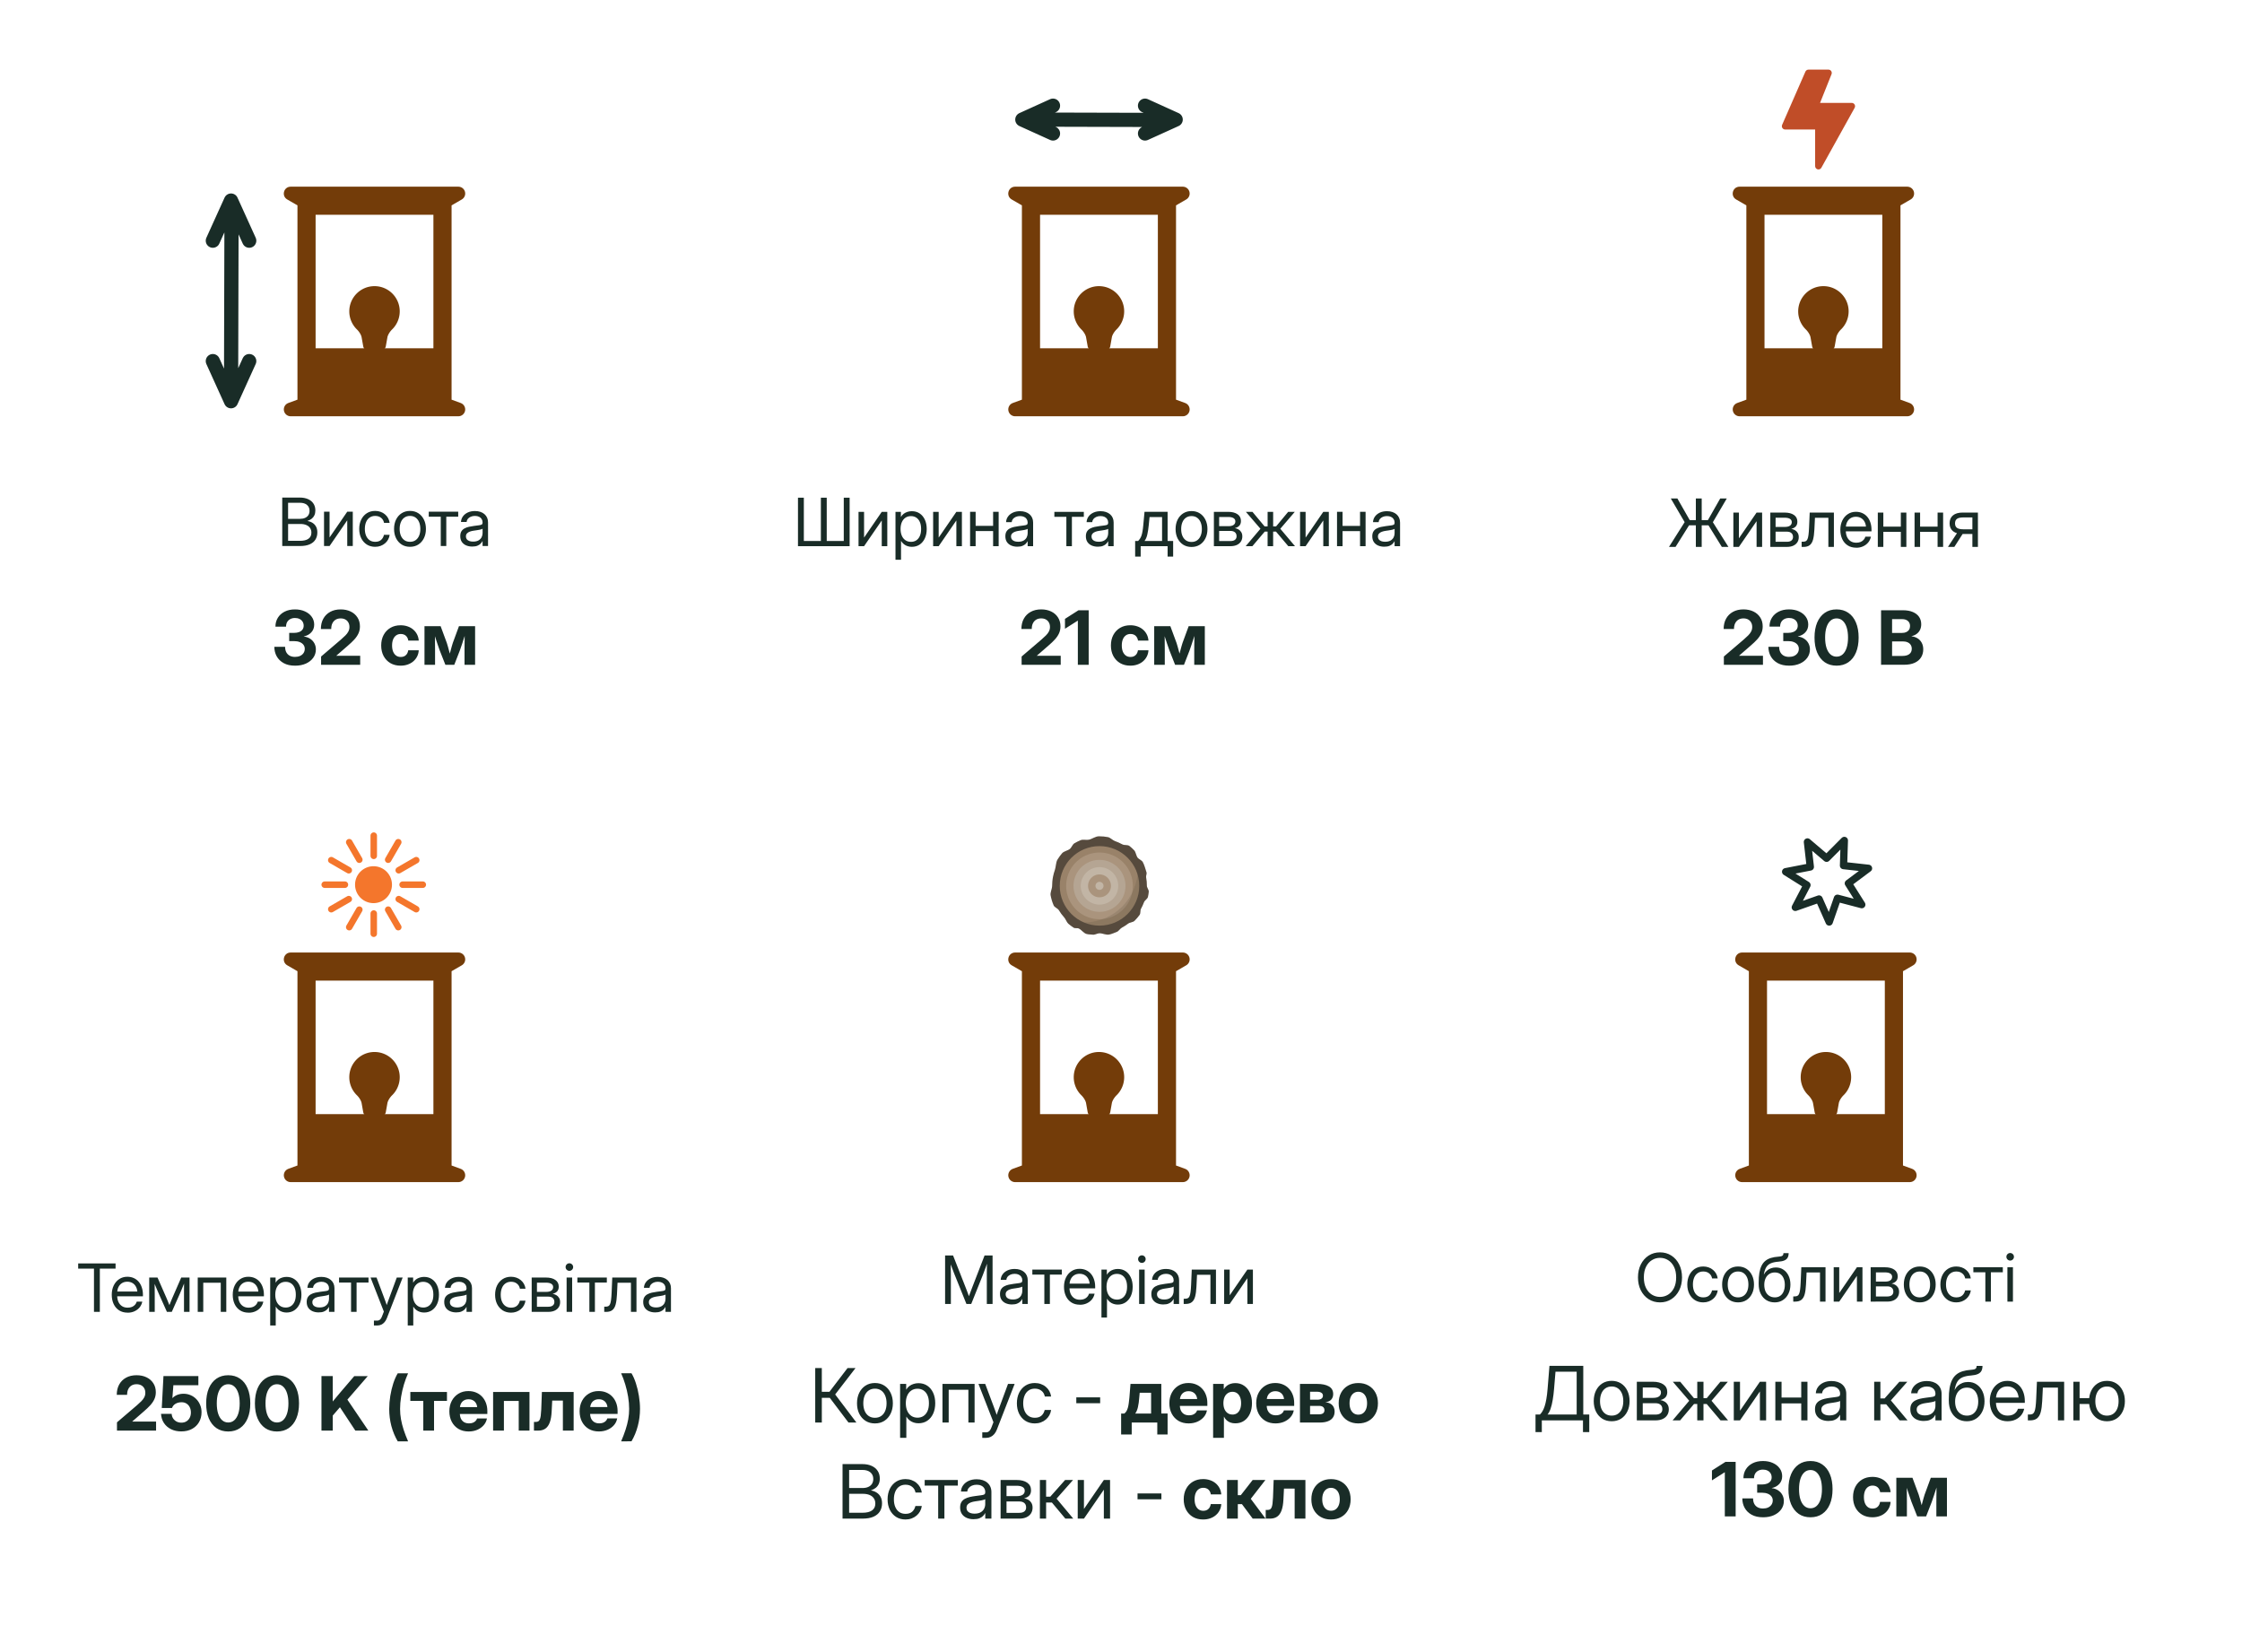 <?xml version="1.0" encoding="UTF-8" standalone="no"?>
<svg xmlns="http://www.w3.org/2000/svg" xmlns:svg="http://www.w3.org/2000/svg" width="190mm" height="140mm" viewBox="0 0 190 140" version="1.1" id="svg1">
  <defs id="defs1"></defs>
  <g id="layer1">
    <rect style="display:none;fill:none;stroke:#272a1f;stroke-width:0.8;stroke-linecap:round;stroke-linejoin:round;stroke-opacity:1" id="rect2" width="35" height="35" x="14.242" y="3.765"></rect>
    <rect style="display:none;fill:none;stroke:#282b20;stroke-width:0.8;stroke-linecap:round;stroke-linejoin:round;stroke-opacity:1" id="rect2-1-1-9" width="35" height="35" x="137.03" y="3.765"></rect>
    <rect style="display:none;fill:none;stroke:#282b20;stroke-width:0.8;stroke-linecap:round;stroke-linejoin:round;stroke-opacity:1" id="rect2-1" width="35" height="35" x="75.636" y="3.765"></rect>
    <path id="path18-9" style="fill:none;stroke:#192c27;stroke-width:1.203;stroke-linecap:round;stroke-linejoin:round;stroke-dasharray:none;stroke-opacity:1" d="m 21.121,30.6 -1.542,3.401 -1.542,-3.401 m 1.542,-13.605 -1.542,3.401 m 1.542,13.605 0.045,-16.907 1.497,3.302"></path>
    <path id="path18-9-4" style="fill:none;stroke:#192c27;stroke-width:1.203;stroke-linecap:round;stroke-linejoin:round;stroke-dasharray:none;stroke-opacity:1" d="M 89.237,11.311 86.638,10.133 89.237,8.954 M 99.634,10.133 97.035,8.954 m -10.397,1.179 12.921,0.034 -2.523,1.144"></path>
    <path style="font-weight:bold;font-size:6.35px;font-family:Inter;-inkscape-font-specification:'Inter Bold';text-align:center;text-anchor:middle;fill:#192c27;stroke:#192c27;stroke-width:0;stroke-linecap:round;stroke-linejoin:round;stroke-miterlimit:1" d="m 25.006,56.41 q -0.577,0 -0.967,-0.217 -0.391,-0.217 -0.592,-0.58 -0.198,-0.363 -0.198,-0.803 h 0.912 q 0,0.267 0.099,0.459 0.102,0.192 0.288,0.295 0.189,0.102 0.45,0.102 0.248,0 0.434,-0.084 0.186,-0.087 0.291,-0.242 0.105,-0.155 0.105,-0.36 0,-0.198 -0.115,-0.344 -0.112,-0.146 -0.316,-0.226 -0.202,-0.081 -0.477,-0.081 h -0.412 v -0.698 h 0.412 q 0.251,0 0.434,-0.074 0.183,-0.074 0.282,-0.208 0.099,-0.136 0.099,-0.322 0,-0.198 -0.093,-0.347 -0.093,-0.149 -0.26,-0.229 -0.164,-0.081 -0.384,-0.081 -0.226,0 -0.397,0.09 -0.171,0.09 -0.267,0.254 -0.093,0.164 -0.093,0.388 h -0.899 q 0,-0.422 0.202,-0.75 0.205,-0.332 0.577,-0.521 0.372,-0.189 0.877,-0.189 0.474,0 0.84,0.167 0.369,0.164 0.577,0.456 0.211,0.288 0.211,0.667 0,0.388 -0.245,0.654 -0.245,0.264 -0.636,0.344 v 0.009 q 0.322,0.04 0.552,0.198 0.229,0.155 0.35,0.388 0.121,0.233 0.121,0.508 0,0.397 -0.226,0.71 -0.223,0.31 -0.62,0.49 -0.397,0.177 -0.915,0.177 z m 2.205,-0.074 v -0.701 l 1.693,-1.448 q 0.205,-0.18 0.366,-0.338 0.161,-0.158 0.251,-0.332 0.093,-0.174 0.093,-0.388 0,-0.22 -0.093,-0.381 -0.09,-0.164 -0.257,-0.254 -0.164,-0.09 -0.394,-0.09 -0.248,0 -0.428,0.109 -0.177,0.109 -0.276,0.31 -0.096,0.198 -0.096,0.481 h -0.877 q 0,-0.502 0.205,-0.874 0.208,-0.375 0.583,-0.58 0.375,-0.208 0.89,-0.208 0.474,0 0.843,0.177 0.369,0.177 0.577,0.502 0.211,0.322 0.211,0.76 0,0.322 -0.121,0.589 -0.121,0.267 -0.35,0.518 -0.226,0.248 -0.549,0.524 l -0.98,0.853 v 0.006 h 2.022 v 0.766 z m 6.738,0.074 q -0.49,0 -0.862,-0.214 -0.369,-0.217 -0.577,-0.602 -0.205,-0.388 -0.205,-0.893 0,-0.508 0.205,-0.893 0.208,-0.388 0.577,-0.605 0.372,-0.217 0.862,-0.217 0.322,0 0.595,0.096 0.273,0.093 0.474,0.267 0.205,0.174 0.326,0.412 0.121,0.236 0.143,0.524 h -0.884 q -0.019,-0.127 -0.071,-0.229 -0.05,-0.102 -0.13,-0.177 -0.081,-0.074 -0.192,-0.115 -0.109,-0.04 -0.248,-0.04 -0.229,0 -0.394,0.121 -0.164,0.118 -0.254,0.338 -0.087,0.217 -0.087,0.518 0,0.298 0.087,0.515 0.09,0.217 0.254,0.338 0.164,0.118 0.394,0.118 0.14,0 0.248,-0.04 0.109,-0.04 0.186,-0.115 0.081,-0.074 0.13,-0.177 0.05,-0.105 0.071,-0.236 h 0.89 q -0.015,0.285 -0.136,0.524 -0.118,0.236 -0.322,0.412 -0.205,0.177 -0.481,0.273 -0.273,0.096 -0.598,0.096 z m 2.025,-0.074 v -3.274 h 1.367 l 0.527,1.426 q 0.05,0.152 0.093,0.31 0.043,0.155 0.084,0.31 0.043,0.155 0.081,0.301 0.04,0.143 0.081,0.27 h -0.167 q 0.037,-0.127 0.074,-0.27 0.04,-0.146 0.081,-0.301 0.04,-0.155 0.084,-0.31 0.043,-0.158 0.093,-0.31 l 0.524,-1.426 h 1.367 v 3.274 h -0.896 v -1.219 q 0,-0.226 0.003,-0.434 0.003,-0.211 0.006,-0.412 0.003,-0.202 0.003,-0.4 0.003,-0.198 0.006,-0.397 h 0.13 q -0.087,0.26 -0.174,0.533 -0.087,0.27 -0.177,0.549 -0.09,0.276 -0.192,0.561 l -0.474,1.219 h -0.753 l -0.481,-1.219 q -0.102,-0.285 -0.195,-0.561 -0.093,-0.279 -0.18,-0.549 -0.087,-0.273 -0.177,-0.533 h 0.14 q 0.003,0.198 0.006,0.397 0.003,0.198 0.006,0.4 0.003,0.202 0.003,0.412 0.003,0.208 0.003,0.434 v 1.219 z" id="text23-8-1-8" aria-label="32 см"></path>
    <path style="font-size:5.644px;font-family:Inter;-inkscape-font-specification:Inter;fill:#192c27;stroke:#192c27;stroke-width:0;stroke-linecap:round;stroke-linejoin:round;stroke-miterlimit:1" d="m 23.919,46.271 v -4.107 h 1.483 q 0.413,0 0.708,0.135 0.298,0.132 0.455,0.378 0.16,0.243 0.16,0.579 0,0.234 -0.08,0.408 -0.08,0.174 -0.229,0.292 -0.149,0.116 -0.358,0.187 v 0.005 q 0.234,0.039 0.422,0.157 0.19,0.116 0.3,0.317 0.113,0.201 0.113,0.496 0,0.35 -0.163,0.609 -0.16,0.259 -0.488,0.402 -0.325,0.141 -0.819,0.141 z m 0.496,-0.441 h 1.009 q 0.466,0 0.714,-0.174 0.251,-0.176 0.251,-0.518 0,-0.229 -0.11,-0.391 -0.107,-0.165 -0.317,-0.254 -0.209,-0.091 -0.51,-0.091 h -1.036 z m 0,-1.863 H 25.421 q 0.256,0 0.438,-0.083 0.182,-0.083 0.278,-0.234 0.096,-0.154 0.096,-0.364 0,-0.314 -0.215,-0.496 -0.215,-0.185 -0.598,-0.185 h -1.006 z m 5.482,2.304 h -0.469 v -2.169 h -0.008 l -1.491,2.169 h -0.469 v -2.91 h 0.469 v 2.172 h 0.008 l 1.491,-2.172 h 0.469 z m 1.896,0.066 q -0.402,0 -0.708,-0.193 -0.303,-0.196 -0.474,-0.537 -0.168,-0.342 -0.168,-0.785 0,-0.446 0.168,-0.791 0.171,-0.345 0.474,-0.54 0.306,-0.196 0.708,-0.196 0.248,0 0.458,0.077 0.212,0.074 0.372,0.212 0.163,0.135 0.265,0.32 0.102,0.185 0.132,0.405 h -0.474 q -0.025,-0.13 -0.085,-0.237 -0.061,-0.107 -0.157,-0.185 -0.094,-0.08 -0.22,-0.124 -0.127,-0.044 -0.289,-0.044 -0.273,0 -0.471,0.138 -0.196,0.135 -0.3,0.383 -0.105,0.248 -0.105,0.582 0,0.331 0.105,0.576 0.105,0.245 0.3,0.38 0.196,0.135 0.471,0.135 0.163,0 0.287,-0.041 0.124,-0.041 0.212,-0.119 0.091,-0.08 0.152,-0.187 0.061,-0.11 0.094,-0.243 h 0.482 q -0.03,0.215 -0.132,0.4 -0.102,0.185 -0.265,0.322 -0.163,0.138 -0.375,0.215 -0.209,0.077 -0.455,0.077 z m 2.952,0 q -0.402,0 -0.708,-0.193 -0.303,-0.196 -0.474,-0.537 -0.168,-0.342 -0.168,-0.785 0,-0.446 0.168,-0.791 0.171,-0.345 0.474,-0.54 0.306,-0.196 0.708,-0.196 0.405,0 0.708,0.196 0.303,0.196 0.471,0.54 0.171,0.345 0.171,0.791 0,0.444 -0.171,0.785 -0.168,0.342 -0.471,0.537 -0.303,0.193 -0.708,0.193 z m 0,-0.424 q 0.276,0 0.471,-0.135 0.196,-0.135 0.3,-0.38 0.105,-0.248 0.105,-0.576 0,-0.333 -0.105,-0.579 -0.105,-0.248 -0.3,-0.386 -0.196,-0.138 -0.471,-0.138 -0.273,0 -0.471,0.138 -0.196,0.135 -0.3,0.383 -0.105,0.248 -0.105,0.582 0,0.331 0.105,0.576 0.105,0.245 0.3,0.38 0.196,0.135 0.471,0.135 z m 2.607,0.358 v -2.486 h -1.017 v -0.424 h 2.497 v 0.424 h -1.011 v 2.486 z m 2.668,0.044 q -0.289,0 -0.518,-0.099 -0.229,-0.099 -0.364,-0.295 -0.132,-0.198 -0.132,-0.488 0,-0.251 0.096,-0.408 0.099,-0.157 0.262,-0.245 0.165,-0.091 0.372,-0.138 0.209,-0.047 0.427,-0.074 0.278,-0.039 0.438,-0.058 0.16,-0.019 0.226,-0.063 0.069,-0.044 0.069,-0.154 v -0.028 q 0,-0.16 -0.077,-0.281 -0.074,-0.124 -0.22,-0.193 -0.143,-0.072 -0.347,-0.072 -0.201,0 -0.358,0.069 -0.154,0.066 -0.248,0.182 -0.091,0.116 -0.102,0.262 h -0.477 q 0.014,-0.267 0.165,-0.474 0.152,-0.209 0.413,-0.331 0.262,-0.121 0.606,-0.121 0.254,0 0.458,0.069 0.207,0.069 0.35,0.196 0.146,0.127 0.223,0.303 0.077,0.176 0.077,0.391 v 2.006 h -0.463 v -0.413 h -0.011 q -0.052,0.105 -0.154,0.212 -0.102,0.105 -0.276,0.176 -0.171,0.069 -0.435,0.069 z m 0.066,-0.419 q 0.287,0 0.466,-0.102 0.179,-0.105 0.262,-0.27 0.083,-0.165 0.083,-0.356 v -0.364 q -0.028,0.025 -0.102,0.047 -0.072,0.022 -0.179,0.044 -0.105,0.019 -0.229,0.039 -0.121,0.019 -0.245,0.036 -0.168,0.022 -0.32,0.077 -0.149,0.052 -0.243,0.152 -0.094,0.096 -0.094,0.262 0,0.135 0.072,0.234 0.074,0.096 0.209,0.149 0.135,0.052 0.32,0.052 z" id="text23-8-1-8-6" aria-label="Висота"></path>
    <path style="font-weight:bold;font-size:6.35px;font-family:Inter;-inkscape-font-specification:'Inter Bold';fill:#192c27;stroke:#192c27;stroke-width:0;stroke-linecap:round;stroke-linejoin:round;stroke-miterlimit:1" d="m 86.578,56.335 v -0.701 l 1.693,-1.448 q 0.205,-0.18 0.366,-0.338 0.161,-0.158 0.251,-0.332 0.093,-0.174 0.093,-0.388 0,-0.22 -0.093,-0.381 -0.09,-0.164 -0.257,-0.254 -0.164,-0.09 -0.394,-0.09 -0.248,0 -0.428,0.109 -0.177,0.109 -0.276,0.31 -0.096,0.198 -0.096,0.481 h -0.877 q 0,-0.502 0.205,-0.874 0.208,-0.375 0.583,-0.58 0.375,-0.208 0.89,-0.208 0.474,0 0.843,0.177 0.369,0.177 0.577,0.502 0.211,0.322 0.211,0.76 0,0.322 -0.121,0.589 -0.121,0.267 -0.35,0.518 -0.226,0.248 -0.549,0.524 l -0.98,0.853 v 0.006 h 2.022 v 0.766 z m 5.683,-4.62 v 4.62 h -0.918 v -3.742 h -0.006 l -1.085,0.688 v -0.837 l 1.144,-0.729 z m 3.528,4.694 q -0.49,0 -0.862,-0.214 -0.369,-0.217 -0.577,-0.602 -0.205,-0.388 -0.205,-0.893 0,-0.508 0.205,-0.893 0.208,-0.388 0.577,-0.605 0.372,-0.217 0.862,-0.217 0.322,0 0.595,0.096 0.273,0.093 0.474,0.267 0.205,0.174 0.326,0.412 0.121,0.236 0.143,0.524 h -0.884 q -0.019,-0.127 -0.071,-0.229 -0.05,-0.102 -0.13,-0.177 -0.081,-0.074 -0.192,-0.115 -0.109,-0.04 -0.248,-0.04 -0.229,0 -0.394,0.121 -0.164,0.118 -0.254,0.338 -0.087,0.217 -0.087,0.518 0,0.298 0.087,0.515 0.09,0.217 0.254,0.338 0.164,0.118 0.394,0.118 0.14,0 0.248,-0.04 0.109,-0.04 0.186,-0.115 0.081,-0.074 0.13,-0.177 0.05,-0.105 0.071,-0.236 h 0.89 q -0.015,0.285 -0.136,0.524 -0.118,0.236 -0.322,0.412 -0.205,0.177 -0.481,0.273 -0.273,0.096 -0.598,0.096 z m 2.025,-0.074 v -3.274 h 1.367 l 0.527,1.426 q 0.05,0.152 0.093,0.31 0.043,0.155 0.084,0.31 0.043,0.155 0.081,0.301 0.04,0.143 0.081,0.27 h -0.167 q 0.037,-0.127 0.074,-0.27 0.04,-0.146 0.081,-0.301 0.04,-0.155 0.084,-0.31 0.043,-0.158 0.093,-0.31 l 0.524,-1.426 h 1.367 v 3.274 h -0.896 v -1.219 q 0,-0.226 0.003,-0.434 0.003,-0.211 0.006,-0.412 0.003,-0.202 0.003,-0.4 0.003,-0.198 0.006,-0.397 h 0.13 q -0.087,0.26 -0.174,0.533 -0.087,0.27 -0.177,0.549 -0.09,0.276 -0.192,0.561 l -0.474,1.219 h -0.753 l -0.481,-1.219 q -0.102,-0.285 -0.195,-0.561 -0.093,-0.279 -0.18,-0.549 -0.087,-0.273 -0.177,-0.533 h 0.14 q 0.003,0.198 0.006,0.397 0.003,0.198 0.006,0.4 0.003,0.202 0.003,0.412 0.003,0.208 0.003,0.434 v 1.219 z" id="text23-8-1-8-5" aria-label="21 см"></path>
    <path style="font-weight:bold;font-size:6.35px;font-family:Inter;-inkscape-font-specification:'Inter Bold';fill:#192c27;stroke:#192c27;stroke-width:0;stroke-linecap:round;stroke-linejoin:round;stroke-miterlimit:1" d="m 146.09,56.335 v -0.701 l 1.693,-1.448 q 0.205,-0.18 0.366,-0.338 0.161,-0.158 0.251,-0.332 0.093,-0.174 0.093,-0.388 0,-0.22 -0.093,-0.381 -0.09,-0.164 -0.257,-0.254 -0.164,-0.09 -0.394,-0.09 -0.248,0 -0.428,0.109 -0.177,0.109 -0.276,0.31 -0.096,0.198 -0.096,0.481 h -0.877 q 0,-0.502 0.205,-0.874 0.208,-0.375 0.583,-0.58 0.375,-0.208 0.89,-0.208 0.474,0 0.843,0.177 0.369,0.177 0.577,0.502 0.211,0.322 0.211,0.76 0,0.322 -0.121,0.589 -0.121,0.267 -0.35,0.518 -0.226,0.248 -0.549,0.524 l -0.98,0.853 v 0.006 h 2.022 v 0.766 z m 5.531,0.074 q -0.577,0 -0.967,-0.217 -0.391,-0.217 -0.592,-0.58 -0.198,-0.363 -0.198,-0.803 h 0.912 q 0,0.267 0.099,0.459 0.102,0.192 0.288,0.295 0.189,0.102 0.45,0.102 0.248,0 0.434,-0.084 0.186,-0.087 0.291,-0.242 0.105,-0.155 0.105,-0.36 0,-0.198 -0.115,-0.344 -0.112,-0.146 -0.316,-0.226 -0.202,-0.081 -0.477,-0.081 h -0.412 v -0.698 h 0.412 q 0.251,0 0.434,-0.074 0.183,-0.074 0.282,-0.208 0.099,-0.136 0.099,-0.322 0,-0.198 -0.093,-0.347 -0.093,-0.149 -0.26,-0.229 -0.164,-0.081 -0.384,-0.081 -0.226,0 -0.397,0.09 -0.171,0.09 -0.267,0.254 -0.093,0.164 -0.093,0.388 h -0.899 q 0,-0.422 0.202,-0.75 0.205,-0.332 0.577,-0.521 0.372,-0.189 0.877,-0.189 0.474,0 0.84,0.167 0.369,0.164 0.577,0.456 0.211,0.288 0.211,0.667 0,0.388 -0.245,0.654 -0.245,0.264 -0.636,0.344 v 0.009 q 0.322,0.04 0.552,0.198 0.229,0.155 0.35,0.388 0.121,0.233 0.121,0.508 0,0.397 -0.226,0.71 -0.223,0.31 -0.62,0.49 -0.397,0.177 -0.915,0.177 z m 4.021,0 q -0.58,0 -1.001,-0.288 -0.419,-0.291 -0.645,-0.825 -0.223,-0.533 -0.223,-1.268 0,-0.738 0.223,-1.271 0.226,-0.533 0.645,-0.825 0.419,-0.291 1.001,-0.291 0.58,0 0.998,0.291 0.422,0.288 0.645,0.825 0.226,0.533 0.226,1.271 0,0.735 -0.226,1.268 -0.223,0.533 -0.645,0.825 -0.419,0.288 -0.998,0.288 z m 0,-0.763 q 0.301,0 0.518,-0.195 0.217,-0.195 0.335,-0.558 0.118,-0.363 0.118,-0.865 0,-0.505 -0.118,-0.868 -0.118,-0.363 -0.335,-0.558 -0.217,-0.198 -0.518,-0.198 -0.301,0 -0.521,0.198 -0.217,0.195 -0.335,0.558 -0.115,0.363 -0.115,0.868 0,0.502 0.115,0.865 0.118,0.363 0.335,0.558 0.22,0.195 0.521,0.195 z m 3.77,0.688 v -4.62 h 1.851 q 0.496,0 0.843,0.149 0.35,0.149 0.53,0.415 0.18,0.267 0.18,0.623 0,0.267 -0.102,0.474 -0.099,0.205 -0.285,0.341 -0.186,0.136 -0.44,0.202 v 0.006 q 0.282,0.025 0.508,0.164 0.226,0.136 0.357,0.375 0.133,0.239 0.133,0.567 0,0.384 -0.186,0.679 -0.183,0.295 -0.546,0.459 -0.363,0.164 -0.887,0.164 z m 0.933,-0.75 h 0.89 q 0.369,0 0.574,-0.158 0.205,-0.158 0.205,-0.446 0,-0.192 -0.09,-0.332 -0.09,-0.143 -0.26,-0.217 -0.171,-0.078 -0.412,-0.078 h -0.905 z m 0,-1.95 h 0.846 q 0.211,0 0.36,-0.071 0.152,-0.071 0.233,-0.202 0.084,-0.133 0.084,-0.31 0,-0.27 -0.18,-0.428 -0.18,-0.158 -0.496,-0.158 h -0.846 z" id="text23-8-1-8-5-3" aria-label="230 В"></path>
    <path style="font-size:5.644px;font-family:Inter;-inkscape-font-specification:Inter;fill:#192c27;stroke:#192c27;stroke-width:0;stroke-linecap:round;stroke-linejoin:round;stroke-miterlimit:1" d="m 67.626,42.177 h 0.496 v 3.666 h 1.444 v -3.666 h 0.496 v 3.666 h 1.444 v -3.666 h 0.496 v 4.107 h -4.377 z m 7.568,4.107 h -0.469 v -2.169 h -0.008 l -1.491,2.169 h -0.469 v -2.91 h 0.469 v 2.172 h 0.008 l 1.491,-2.172 h 0.469 z m 0.695,1.152 v -4.062 h 0.458 v 0.43 h 0.005 q 0.094,-0.163 0.237,-0.27 0.143,-0.107 0.32,-0.16 0.176,-0.055 0.364,-0.055 0.38,0 0.664,0.19 0.284,0.19 0.441,0.532 0.157,0.339 0.157,0.788 0,0.446 -0.157,0.788 -0.157,0.339 -0.441,0.532 -0.284,0.19 -0.664,0.19 -0.187,0 -0.356,-0.055 -0.168,-0.052 -0.309,-0.163 -0.141,-0.11 -0.245,-0.278 h -0.005 v 1.593 z m 1.312,-1.519 q 0.254,0 0.446,-0.124 0.193,-0.124 0.303,-0.367 0.11,-0.243 0.11,-0.598 0,-0.358 -0.11,-0.601 -0.11,-0.243 -0.303,-0.367 -0.193,-0.124 -0.446,-0.124 -0.27,0 -0.469,0.135 -0.198,0.135 -0.306,0.38 -0.107,0.245 -0.107,0.576 0,0.328 0.107,0.573 0.107,0.245 0.306,0.38 0.198,0.135 0.469,0.135 z m 4.316,0.367 h -0.469 v -2.169 h -0.008 l -1.491,2.169 h -0.469 v -2.91 h 0.469 v 2.172 h 0.008 l 1.491,-2.172 h 0.469 z m 2.751,-1.72 v 0.441 h -1.698 v -0.441 z m -1.587,-1.191 v 2.91 H 82.211 v -2.91 z m 1.951,0 v 2.91 H 84.162 v -2.91 z m 1.582,2.955 q -0.289,0 -0.518,-0.099 -0.229,-0.099 -0.364,-0.295 -0.132,-0.198 -0.132,-0.488 0,-0.251 0.096,-0.408 0.099,-0.157 0.262,-0.245 0.165,-0.091 0.372,-0.138 0.209,-0.047 0.427,-0.074 0.278,-0.039 0.438,-0.058 0.16,-0.019 0.226,-0.063 0.069,-0.044 0.069,-0.154 v -0.028 q 0,-0.16 -0.077,-0.281 -0.074,-0.124 -0.22,-0.193 -0.143,-0.072 -0.347,-0.072 -0.201,0 -0.358,0.069 -0.154,0.066 -0.248,0.182 -0.091,0.116 -0.102,0.262 h -0.477 q 0.014,-0.267 0.165,-0.474 0.152,-0.209 0.413,-0.331 0.262,-0.121 0.606,-0.121 0.254,0 0.458,0.069 0.207,0.069 0.35,0.196 0.146,0.127 0.223,0.303 0.077,0.176 0.077,0.391 v 2.006 h -0.463 v -0.413 h -0.011 q -0.052,0.105 -0.154,0.212 -0.102,0.105 -0.276,0.176 -0.171,0.069 -0.435,0.069 z m 0.066,-0.419 q 0.287,0 0.466,-0.102 0.179,-0.105 0.262,-0.27 0.083,-0.165 0.083,-0.356 v -0.364 q -0.028,0.025 -0.102,0.047 -0.072,0.022 -0.179,0.044 -0.105,0.019 -0.229,0.039 -0.121,0.019 -0.245,0.036 -0.168,0.022 -0.32,0.077 -0.149,0.052 -0.243,0.152 -0.094,0.096 -0.094,0.262 0,0.135 0.072,0.234 0.074,0.096 0.209,0.149 0.135,0.052 0.32,0.052 z m 4.09,0.375 V 43.798 h -1.017 v -0.424 h 2.497 V 43.798 h -1.011 v 2.486 z m 2.668,0.044 q -0.289,0 -0.518,-0.099 -0.229,-0.099 -0.364,-0.295 -0.132,-0.198 -0.132,-0.488 0,-0.251 0.096,-0.408 0.099,-0.157 0.262,-0.245 0.165,-0.091 0.372,-0.138 0.209,-0.047 0.427,-0.074 0.278,-0.039 0.438,-0.058 0.16,-0.019 0.226,-0.063 0.069,-0.044 0.069,-0.154 v -0.028 q 0,-0.16 -0.077,-0.281 -0.074,-0.124 -0.22,-0.193 -0.143,-0.072 -0.347,-0.072 -0.201,0 -0.358,0.069 -0.154,0.066 -0.248,0.182 -0.091,0.116 -0.102,0.262 h -0.477 q 0.014,-0.267 0.165,-0.474 0.152,-0.209 0.413,-0.331 0.262,-0.121 0.606,-0.121 0.254,0 0.458,0.069 0.207,0.069 0.35,0.196 0.146,0.127 0.223,0.303 0.077,0.176 0.077,0.391 v 2.006 h -0.463 v -0.413 h -0.011 q -0.052,0.105 -0.154,0.212 -0.102,0.105 -0.276,0.176 -0.171,0.069 -0.435,0.069 z m 0.066,-0.419 q 0.287,0 0.466,-0.102 0.179,-0.105 0.262,-0.27 0.083,-0.165 0.083,-0.356 v -0.364 q -0.028,0.025 -0.102,0.047 -0.072,0.022 -0.179,0.044 -0.105,0.019 -0.229,0.039 -0.121,0.019 -0.245,0.036 -0.168,0.022 -0.32,0.077 -0.149,0.052 -0.243,0.152 -0.094,0.096 -0.094,0.262 0,0.135 0.072,0.234 0.074,0.096 0.209,0.149 0.135,0.052 0.32,0.052 z m 3.095,1.257 v -1.323 h 0.254 q 0.094,-0.099 0.163,-0.207 0.072,-0.107 0.121,-0.254 0.05,-0.146 0.085,-0.356 0.039,-0.212 0.066,-0.518 l 0.105,-1.136 h 1.957 v 2.469 h 0.469 v 1.323 h -0.469 v -0.882 h -2.282 v 0.882 z m 0.794,-1.323 h 1.488 v -2.028 h -1.061 l -0.069,0.695 q -0.044,0.449 -0.121,0.785 -0.074,0.336 -0.237,0.548 z m 3.983,0.507 q -0.402,0 -0.708,-0.193 -0.303,-0.196 -0.474,-0.537 -0.168,-0.342 -0.168,-0.785 0,-0.446 0.168,-0.791 0.171,-0.345 0.474,-0.54 0.306,-0.196 0.708,-0.196 0.405,0 0.708,0.196 0.303,0.196 0.471,0.54 0.171,0.345 0.171,0.791 0,0.444 -0.171,0.785 -0.168,0.342 -0.471,0.537 -0.303,0.193 -0.708,0.193 z m 0,-0.424 q 0.276,0 0.471,-0.135 0.196,-0.135 0.3,-0.38 0.105,-0.248 0.105,-0.576 0,-0.333 -0.105,-0.579 -0.105,-0.248 -0.3,-0.386 -0.196,-0.138 -0.471,-0.138 -0.273,0 -0.471,0.138 -0.196,0.135 -0.3,0.383 -0.105,0.248 -0.105,0.582 0,0.331 0.105,0.576 0.105,0.245 0.3,0.38 0.196,0.135 0.471,0.135 z m 1.896,0.358 v -2.91 h 1.213 q 0.496,0 0.788,0.201 0.292,0.201 0.292,0.573 0,0.259 -0.143,0.408 -0.143,0.146 -0.38,0.198 0.163,0.025 0.309,0.107 0.146,0.08 0.237,0.229 0.094,0.146 0.094,0.369 0,0.245 -0.121,0.433 -0.119,0.185 -0.345,0.289 -0.223,0.102 -0.537,0.102 z m 0.446,-0.435 h 0.959 q 0.251,0 0.383,-0.105 0.135,-0.107 0.135,-0.3 0,-0.218 -0.135,-0.333 -0.132,-0.119 -0.383,-0.119 h -0.959 z m 0,-1.26 h 0.788 q 0.281,0 0.433,-0.105 0.152,-0.107 0.152,-0.303 0,-0.179 -0.157,-0.276 -0.157,-0.096 -0.449,-0.096 h -0.766 z m 2.249,1.695 1.251,-1.477 -1.235,-1.433 h 0.557 l 1.031,1.235 h 0.254 v -1.235 h 0.469 v 1.235 h 0.248 l 1.025,-1.235 h 0.562 l -1.229,1.433 1.246,1.477 h -0.568 l -1.042,-1.235 h -0.243 v 1.235 h -0.469 v -1.235 h -0.243 l -1.047,1.235 z m 7.045,0 h -0.469 v -2.169 h -0.008 l -1.491,2.169 h -0.469 v -2.91 h 0.469 v 2.172 h 0.008 l 1.491,-2.172 h 0.469 z m 2.751,-1.72 v 0.441 h -1.698 v -0.441 z m -1.587,-1.191 v 2.91 h -0.469 v -2.91 z m 1.951,0 v 2.91 h -0.469 v -2.91 z m 1.582,2.955 q -0.289,0 -0.518,-0.099 -0.229,-0.099 -0.364,-0.295 -0.132,-0.198 -0.132,-0.488 0,-0.251 0.097,-0.408 0.099,-0.157 0.262,-0.245 0.165,-0.091 0.372,-0.138 0.209,-0.047 0.427,-0.074 0.278,-0.039 0.438,-0.058 0.16,-0.019 0.226,-0.063 0.069,-0.044 0.069,-0.154 v -0.028 q 0,-0.16 -0.077,-0.281 -0.074,-0.124 -0.22,-0.193 -0.143,-0.072 -0.347,-0.072 -0.201,0 -0.358,0.069 -0.154,0.066 -0.248,0.182 -0.091,0.116 -0.102,0.262 h -0.477 q 0.014,-0.267 0.165,-0.474 0.152,-0.209 0.413,-0.331 0.262,-0.121 0.606,-0.121 0.254,0 0.458,0.069 0.207,0.069 0.35,0.196 0.146,0.127 0.223,0.303 0.077,0.176 0.077,0.391 v 2.006 h -0.463 v -0.413 h -0.011 q -0.052,0.105 -0.154,0.212 -0.102,0.105 -0.276,0.176 -0.171,0.069 -0.435,0.069 z m 0.066,-0.419 q 0.287,0 0.466,-0.102 0.179,-0.105 0.262,-0.27 0.083,-0.165 0.083,-0.356 v -0.364 q -0.028,0.025 -0.102,0.047 -0.072,0.022 -0.179,0.044 -0.105,0.019 -0.229,0.039 -0.121,0.019 -0.245,0.036 -0.168,0.022 -0.32,0.077 -0.149,0.052 -0.243,0.152 -0.094,0.096 -0.094,0.262 0,0.135 0.072,0.234 0.074,0.096 0.209,0.149 0.135,0.052 0.32,0.052 z" id="text23-8-1-8-6-0" aria-label="Ширина та довжина"></path>
    <path style="font-size:5.644px;font-family:Inter;-inkscape-font-specification:Inter;fill:#192c27;stroke:#192c27;stroke-width:0;stroke-linecap:round;stroke-linejoin:round;stroke-miterlimit:1" d="m 144.212,42.239 v 4.107 h -0.496 V 42.239 Z m -2.773,4.107 1.328,-2.1 -1.174,-2.006 h 0.557 l 1.047,1.833 h 1.543 l 1.042,-1.833 h 0.557 l -1.18,2.012 1.32,2.095 h -0.559 l -1.135,-1.833 h -1.643 l -1.147,1.833 z m 7.893,0 h -0.469 V 44.177 h -0.008 l -1.491,2.169 h -0.469 v -2.91 h 0.469 v 2.172 h 0.008 l 1.491,-2.172 h 0.469 z m 0.695,0 v -2.91 h 1.213 q 0.496,0 0.788,0.201 0.292,0.201 0.292,0.573 0,0.259 -0.143,0.408 -0.143,0.146 -0.38,0.198 0.163,0.025 0.309,0.107 0.146,0.08 0.237,0.229 0.094,0.146 0.094,0.369 0,0.245 -0.121,0.433 -0.119,0.185 -0.344,0.289 -0.223,0.102 -0.537,0.102 z m 0.446,-0.435 h 0.959 q 0.251,0 0.383,-0.105 0.135,-0.107 0.135,-0.3 0,-0.218 -0.135,-0.333 -0.132,-0.119 -0.383,-0.119 h -0.959 z m 0,-1.26 h 0.788 q 0.281,0 0.433,-0.105 0.152,-0.107 0.152,-0.303 0,-0.179 -0.157,-0.276 -0.157,-0.096 -0.449,-0.096 h -0.766 z m 2.208,1.695 v -0.441 h 0.11 q 0.141,0 0.232,-0.041 0.094,-0.044 0.149,-0.165 0.058,-0.124 0.088,-0.358 0.033,-0.237 0.05,-0.626 l 0.055,-1.279 h 2.051 v 2.91 h -0.469 v -2.469 h -1.136 l -0.05,1.014 q -0.025,0.504 -0.11,0.827 -0.085,0.32 -0.278,0.474 -0.19,0.154 -0.532,0.154 z m 4.63,0.066 q -0.427,0 -0.73,-0.196 -0.3,-0.196 -0.46,-0.537 -0.16,-0.345 -0.16,-0.783 0,-0.444 0.168,-0.788 0.168,-0.345 0.466,-0.54 0.298,-0.198 0.683,-0.198 0.303,0 0.546,0.11 0.245,0.11 0.419,0.314 0.174,0.204 0.265,0.485 0.094,0.278 0.094,0.617 v 0.13 h -2.392 v -0.402 h 2.13 l -0.201,0.141 q 0,-0.298 -0.107,-0.515 -0.105,-0.22 -0.298,-0.339 -0.193,-0.121 -0.455,-0.121 -0.259,0 -0.452,0.121 -0.19,0.119 -0.298,0.339 -0.105,0.218 -0.105,0.515 v 0.198 q 0,0.3 0.102,0.532 0.105,0.232 0.303,0.364 0.198,0.13 0.482,0.13 0.207,0 0.364,-0.063 0.157,-0.066 0.259,-0.182 0.105,-0.116 0.149,-0.267 h 0.469 q -0.055,0.278 -0.229,0.491 -0.174,0.209 -0.435,0.328 -0.259,0.119 -0.576,0.119 z M 161.192,44.626 v 0.441 h -1.698 V 44.626 Z m -1.587,-1.191 v 2.91 h -0.469 v -2.91 z m 1.951,0 v 2.91 h -0.469 v -2.91 z m 2.751,1.191 v 0.441 h -1.698 V 44.626 Z m -1.587,-1.191 v 2.91 h -0.469 v -2.91 z m 1.951,0 v 2.91 h -0.469 v -2.91 z m 2.949,2.91 h -0.469 v -2.497 h -0.78 q -0.358,0 -0.526,0.121 -0.165,0.121 -0.165,0.383 0,0.262 0.171,0.383 0.171,0.119 0.54,0.119 h 0.965 v 0.397 h -1.003 q -0.543,0 -0.838,-0.232 -0.295,-0.234 -0.295,-0.667 0,-0.444 0.289,-0.681 0.289,-0.237 0.824,-0.237 h 1.287 z m -1.998,0 h -0.54 l 0.86,-1.312 h 0.521 z" id="text23-8-1-8-6-0-6" aria-label="Живлення"></path>
    <g id="g2" transform="matrix(0.104,0,0,0.104,33.38,3.382)" style="fill:#733c09;fill-opacity:1">
      <path id="path30-5" style="fill:#733c09;fill-opacity:1;stroke:none;stroke-width:11.164;stroke-linecap:round;stroke-linejoin:round;stroke-dasharray:none;stroke-opacity:1;paint-order:stroke fill markers" d="m -15.785,200.642 c -11.349,-8e-5 -20.549,9.2 -20.549,20.549 0.002,5.618 2.3,10.927 6.257,14.757 1.569,1.519 3.404,4.21 3.786,6.364 l 1.286,7.241 a 4.727,4.727 0 0 0 4.654,3.9 h 9.134 a 4.727,4.727 0 0 0 4.654,-3.9 l 1.286,-7.242 c 0.383,-2.154 2.217,-4.845 3.786,-6.364 3.957,-3.83 6.254,-9.139 6.257,-14.756 -3.4e-4,-11.349 -9.201,-20.549 -20.549,-20.549 z"></path>
      <path id="path25-5" style="fill:#733c09;fill-opacity:1;stroke-width:1.497;stroke-linecap:round;stroke-linejoin:round;paint-order:stroke fill markers" d="m -84.103,119.592 c -5.709,9.1e-4 -7.736,7.558 -2.793,10.416 l 8.322,4.81 v 158.312 l -7.445,2.719 c -2.542,0.93 -4.05,3.55 -3.578,6.215 0.472,2.665 2.787,4.608 5.494,4.609 H 52.542 c 2.706,-0.002 5.02,-1.946 5.491,-4.611 0.471,-2.665 -1.038,-5.284 -3.579,-6.214 l -7.442,-2.719 V 134.817 l 8.321,-4.81 c 2.187,-1.264 3.253,-3.839 2.599,-6.279 -0.654,-2.44 -2.865,-4.136 -5.391,-4.137 z m 20.32,22.885 h 95.993 v 108.78 h -95.993 z"></path>
    </g>
    <rect style="display:none;fill:none;stroke:#272a1f;stroke-width:0.8;stroke-linecap:round;stroke-linejoin:round;stroke-opacity:1" id="rect2-6" width="35" height="35" x="14.242" y="68.662"></rect>
    <path style="font-weight:bold;font-size:6.35px;font-family:Inter;-inkscape-font-specification:'Inter Bold';text-align:center;text-anchor:middle;fill:#192c27;stroke:#192c27;stroke-width:0;stroke-linecap:round;stroke-linejoin:round;stroke-miterlimit:1" d="m 9.913,121.232 v -0.701 l 1.693,-1.448 q 0.205,-0.18 0.366,-0.338 0.161,-0.158 0.251,-0.332 0.093,-0.174 0.093,-0.388 0,-0.22 -0.093,-0.381 -0.09,-0.164 -0.257,-0.254 -0.164,-0.09 -0.394,-0.09 -0.248,0 -0.428,0.109 -0.177,0.109 -0.276,0.31 -0.096,0.198 -0.096,0.481 H 9.895 q 0,-0.502 0.205,-0.874 0.208,-0.375 0.583,-0.58 0.375,-0.208 0.89,-0.208 0.474,0 0.843,0.177 0.369,0.177 0.577,0.502 0.211,0.322 0.211,0.76 0,0.322 -0.121,0.589 -0.121,0.267 -0.35,0.518 -0.226,0.248 -0.549,0.524 l -0.98,0.853 v 0.006 h 2.022 v 0.766 z m 5.457,0.068 q -0.493,0 -0.871,-0.186 -0.378,-0.186 -0.602,-0.521 -0.223,-0.335 -0.251,-0.781 h 0.902 q 0.012,0.214 0.121,0.384 0.109,0.167 0.291,0.267 0.183,0.096 0.415,0.096 0.239,0 0.419,-0.109 0.183,-0.112 0.282,-0.304 0.102,-0.195 0.102,-0.446 0,-0.257 -0.099,-0.453 -0.099,-0.195 -0.276,-0.307 -0.177,-0.112 -0.409,-0.112 -0.304,0 -0.521,0.13 -0.214,0.127 -0.295,0.357 h -0.868 l 0.143,-2.704 h 2.958 v 0.772 h -2.118 l -0.084,1.091 h 0.006 q 0.18,-0.183 0.415,-0.273 0.239,-0.093 0.527,-0.093 0.313,0 0.589,0.118 0.276,0.115 0.484,0.329 0.211,0.211 0.329,0.499 0.121,0.285 0.121,0.62 0,0.474 -0.214,0.843 -0.211,0.366 -0.598,0.574 -0.384,0.208 -0.899,0.208 z m 3.972,0.006 q -0.58,0 -1.001,-0.288 -0.419,-0.291 -0.645,-0.825 -0.223,-0.533 -0.223,-1.268 0,-0.738 0.223,-1.271 0.226,-0.533 0.645,-0.825 0.419,-0.291 1.001,-0.291 0.58,0 0.998,0.291 0.422,0.288 0.645,0.825 0.226,0.533 0.226,1.271 0,0.735 -0.226,1.268 -0.223,0.533 -0.645,0.825 -0.419,0.288 -0.998,0.288 z m 0,-0.763 q 0.301,0 0.518,-0.195 0.217,-0.195 0.335,-0.558 0.118,-0.363 0.118,-0.865 0,-0.505 -0.118,-0.868 -0.118,-0.363 -0.335,-0.558 -0.217,-0.198 -0.518,-0.198 -0.301,0 -0.521,0.198 -0.217,0.195 -0.335,0.558 -0.115,0.363 -0.115,0.868 0,0.502 0.115,0.865 0.118,0.363 0.335,0.558 0.22,0.195 0.521,0.195 z m 4.13,0.763 q -0.58,0 -1.001,-0.288 -0.419,-0.291 -0.645,-0.825 -0.223,-0.533 -0.223,-1.268 0,-0.738 0.223,-1.271 0.226,-0.533 0.645,-0.825 0.419,-0.291 1.001,-0.291 0.58,0 0.998,0.291 0.422,0.288 0.645,0.825 0.226,0.533 0.226,1.271 0,0.735 -0.226,1.268 -0.223,0.533 -0.645,0.825 -0.419,0.288 -0.998,0.288 z m 0,-0.763 q 0.301,0 0.518,-0.195 0.217,-0.195 0.335,-0.558 0.118,-0.363 0.118,-0.865 0,-0.505 -0.118,-0.868 -0.118,-0.363 -0.335,-0.558 -0.217,-0.198 -0.518,-0.198 -0.301,0 -0.521,0.198 -0.217,0.195 -0.335,0.558 -0.115,0.363 -0.115,0.868 0,0.502 0.115,0.865 0.118,0.363 0.335,0.558 0.22,0.195 0.521,0.195 z m 4.459,-0.276 v -1.181 q 0.158,-0.192 0.316,-0.381 0.158,-0.189 0.316,-0.378 0.161,-0.189 0.319,-0.381 l 1.141,-1.333 h 1.144 l -1.95,2.251 h -0.074 z m -0.688,0.964 v -4.62 h 0.955 v 1.277 1.169 0.453 1.721 z m 2.871,0 -1.38,-2.093 0.574,-0.726 1.907,2.818 z m 2.871,-1.836 q 0,-0.543 0.09,-1.104 0.093,-0.564 0.254,-1.063 0.164,-0.499 0.378,-0.853 h 0.877 q -0.198,0.437 -0.353,0.949 -0.152,0.508 -0.239,1.039 -0.087,0.53 -0.087,1.032 0,0.446 0.078,0.881 0.078,0.431 0.226,0.89 0.152,0.456 0.375,0.977 h -0.877 q -0.353,-0.602 -0.54,-1.302 -0.183,-0.701 -0.183,-1.445 z m 2.887,1.836 v -2.518 h -1.098 v -0.757 h 3.104 v 0.757 h -1.095 v 2.518 z m 3.847,0.074 q -0.496,0 -0.865,-0.217 -0.366,-0.22 -0.571,-0.608 -0.202,-0.388 -0.202,-0.884 0,-0.502 0.205,-0.887 0.208,-0.388 0.571,-0.608 0.363,-0.22 0.831,-0.22 0.363,0 0.657,0.124 0.295,0.121 0.508,0.35 0.214,0.226 0.329,0.536 0.118,0.31 0.118,0.685 v 0.245 H 38.407 v -0.583 h 2.453 l -0.412,0.14 q 0,-0.248 -0.09,-0.428 -0.09,-0.18 -0.257,-0.276 -0.164,-0.099 -0.394,-0.099 -0.226,0 -0.391,0.099 -0.164,0.096 -0.254,0.276 -0.09,0.18 -0.09,0.428 v 0.397 q 0,0.254 0.09,0.446 0.093,0.189 0.267,0.295 0.174,0.102 0.419,0.102 0.18,0 0.316,-0.05 0.14,-0.053 0.233,-0.146 0.096,-0.096 0.136,-0.223 h 0.834 q -0.059,0.326 -0.276,0.574 -0.217,0.248 -0.546,0.391 -0.329,0.14 -0.726,0.14 z m 5.153,-3.349 v 3.274 h -0.912 v -2.511 h -1.256 v 2.511 h -0.915 v -3.274 z m 0.378,3.274 v -0.735 H 45.396 q 0.127,0 0.211,-0.043 0.087,-0.046 0.136,-0.158 0.053,-0.115 0.081,-0.316 0.028,-0.205 0.043,-0.524 l 0.056,-1.498 h 2.691 v 3.274 h -0.912 v -2.542 h -0.905 l -0.047,0.924 q -0.028,0.574 -0.161,0.93 -0.133,0.357 -0.375,0.524 -0.242,0.164 -0.595,0.164 z m 5.507,0.074 q -0.496,0 -0.865,-0.217 -0.366,-0.22 -0.571,-0.608 -0.202,-0.388 -0.202,-0.884 0,-0.502 0.205,-0.887 0.208,-0.388 0.571,-0.608 0.363,-0.22 0.831,-0.22 0.363,0 0.657,0.124 0.295,0.121 0.508,0.35 0.214,0.226 0.329,0.536 0.118,0.31 0.118,0.685 v 0.245 h -2.893 v -0.583 h 2.453 l -0.412,0.14 q 0,-0.248 -0.09,-0.428 -0.09,-0.18 -0.257,-0.276 -0.164,-0.099 -0.394,-0.099 -0.226,0 -0.391,0.099 -0.164,0.096 -0.254,0.276 -0.09,0.18 -0.09,0.428 v 0.397 q 0,0.254 0.09,0.446 0.093,0.189 0.267,0.295 0.174,0.102 0.419,0.102 0.18,0 0.316,-0.05 0.14,-0.053 0.233,-0.146 0.096,-0.096 0.136,-0.223 h 0.834 q -0.059,0.326 -0.276,0.574 -0.217,0.248 -0.546,0.391 -0.329,0.14 -0.726,0.14 z m 1.882,0.837 q 0.223,-0.521 0.372,-0.977 0.152,-0.459 0.229,-0.89 0.078,-0.434 0.078,-0.881 0,-0.502 -0.087,-1.032 -0.087,-0.53 -0.242,-1.039 -0.152,-0.512 -0.35,-0.949 h 0.877 q 0.214,0.353 0.375,0.853 0.164,0.499 0.254,1.063 0.093,0.561 0.093,1.104 0,0.744 -0.186,1.445 -0.183,0.701 -0.536,1.302 z" id="text23-8-1-8-9" aria-label="2500 K (тепле)"></path>
    <g id="g1-6" transform="matrix(0.224,0,0,0.224,-54.776,58.435)">
      <g id="g22-7" transform="translate(280.885,-151.622)">
        <path id="path271-3-7" style="fill:#f4762c;stroke-width:2.456" d="m 111.944,225.433 a 6.981,6.981 0 0 1 -6.981,6.981 6.981,6.981 0 0 1 -6.981,-6.981 6.981,6.981 0 0 1 6.981,-6.981 6.981,6.981 0 0 1 6.981,6.981 z"></path>
        <path style="fill:#f4762c;fill-opacity:1;stroke:#f4762c;stroke-width:2.456;stroke-linecap:round;stroke-dasharray:none;stroke-opacity:1" d="m 105.053,236.341 v 7.649" id="path30-1-7"></path>
        <path style="fill:#f4762c;fill-opacity:1;stroke:#f4762c;stroke-width:2.456;stroke-linecap:round;stroke-dasharray:none;stroke-opacity:1" d="m 99.598,234.88 -3.825,6.625" id="path31-5-7"></path>
        <path style="fill:#f4762c;fill-opacity:1;stroke:#f4762c;stroke-width:2.456;stroke-linecap:round;stroke-dasharray:none;stroke-opacity:1" d="m 95.606,230.887 -6.625,3.825" id="path32-4-3"></path>
        <path style="fill:#f4762c;fill-opacity:1;stroke:#f4762c;stroke-width:2.456;stroke-linecap:round;stroke-dasharray:none;stroke-opacity:1" d="M 94.144,225.433 H 86.495" id="path33-2-3"></path>
        <path style="fill:#f4762c;fill-opacity:1;stroke:#f4762c;stroke-width:2.456;stroke-linecap:round;stroke-dasharray:none;stroke-opacity:1" d="m 95.606,219.979 -6.625,-3.825" id="path34-0-5"></path>
        <path style="fill:#f4762c;fill-opacity:1;stroke:#f4762c;stroke-width:2.456;stroke-linecap:round;stroke-dasharray:none;stroke-opacity:1" d="m 99.598,215.986 -3.825,-6.625" id="path35-9-9"></path>
        <path style="fill:#f4762c;fill-opacity:1;stroke:#f4762c;stroke-width:2.456;stroke-linecap:round;stroke-dasharray:none;stroke-opacity:1" d="m 105.053,214.525 v -7.649" id="path36-7-9"></path>
        <path style="fill:#f4762c;fill-opacity:1;stroke:#f4762c;stroke-width:2.456;stroke-linecap:round;stroke-dasharray:none;stroke-opacity:1" d="m 110.507,215.986 3.825,-6.625" id="path37-3-8"></path>
        <path style="fill:#f4762c;fill-opacity:1;stroke:#f4762c;stroke-width:2.456;stroke-linecap:round;stroke-dasharray:none;stroke-opacity:1" d="m 114.499,219.979 6.625,-3.825" id="path38-7-1"></path>
        <path style="fill:#f4762c;fill-opacity:1;stroke:#f4762c;stroke-width:2.456;stroke-linecap:round;stroke-dasharray:none;stroke-opacity:1" d="m 115.961,225.433 h 7.649" id="path39-2-8"></path>
        <path style="fill:#f4762c;fill-opacity:1;stroke:#f4762c;stroke-width:2.456;stroke-linecap:round;stroke-dasharray:none;stroke-opacity:1" d="m 114.499,230.887 6.625,3.825" id="path40-6-2"></path>
        <path style="fill:#f4762c;fill-opacity:1;stroke:#f4762c;stroke-width:2.456;stroke-linecap:round;stroke-dasharray:none;stroke-opacity:1" d="m 110.507,234.88 3.825,6.625" id="path42-1-6"></path>
      </g>
    </g>
    <path style="font-size:5.644px;font-family:Inter;-inkscape-font-specification:Inter;fill:#192c27;stroke:#192c27;stroke-width:0;stroke-linecap:round;stroke-linejoin:round;stroke-miterlimit:1" d="m 6.625,107.503 v -0.441 h 3.169 v 0.441 h -1.334 v 3.666 H 7.964 v -3.666 z m 4.195,3.732 q -0.427,0 -0.73,-0.196 -0.3,-0.196 -0.46,-0.537 -0.16,-0.345 -0.16,-0.783 0,-0.444 0.168,-0.788 0.168,-0.345 0.466,-0.54 0.298,-0.198 0.684,-0.198 0.303,0 0.546,0.11 0.245,0.11 0.419,0.314 0.174,0.204 0.265,0.485 0.094,0.278 0.094,0.617 v 0.13 H 9.717 v -0.402 h 2.13 l -0.201,0.141 q 0,-0.298 -0.107,-0.515 -0.105,-0.22 -0.298,-0.339 -0.193,-0.121 -0.455,-0.121 -0.259,0 -0.452,0.121 -0.19,0.119 -0.298,0.339 -0.105,0.218 -0.105,0.515 v 0.198 q 0,0.3 0.102,0.532 0.105,0.232 0.303,0.364 0.198,0.13 0.482,0.13 0.207,0 0.364,-0.063 0.157,-0.066 0.259,-0.182 0.105,-0.116 0.149,-0.267 h 0.469 q -0.055,0.278 -0.229,0.491 -0.174,0.209 -0.435,0.328 -0.259,0.119 -0.576,0.119 z m 1.825,-0.066 v -2.91 h 0.703 l 0.755,1.72 q 0.047,0.105 0.085,0.201 0.039,0.094 0.074,0.185 0.039,0.091 0.074,0.179 0.036,0.088 0.072,0.179 h -0.102 q 0.039,-0.091 0.072,-0.179 0.036,-0.088 0.072,-0.179 0.036,-0.091 0.074,-0.185 0.041,-0.097 0.085,-0.201 l 0.75,-1.72 h 0.703 v 2.91 h -0.469 v -1.472 q 0,-0.196 0,-0.345 0.003,-0.149 0.003,-0.276 0.003,-0.127 0.003,-0.251 0.003,-0.127 0.005,-0.27 h 0.088 q -0.077,0.182 -0.152,0.358 -0.072,0.176 -0.149,0.367 -0.077,0.187 -0.176,0.411 l -0.656,1.477 h -0.413 l -0.661,-1.477 q -0.099,-0.223 -0.179,-0.411 -0.08,-0.19 -0.154,-0.367 -0.072,-0.176 -0.152,-0.358 h 0.102 q 0.003,0.143 0.003,0.27 0.003,0.124 0.003,0.251 0.003,0.127 0.003,0.276 0.003,0.149 0.003,0.345 v 1.472 z m 6.532,-2.91 v 2.91 h -0.469 v -2.469 h -1.483 v 2.469 h -0.469 v -2.91 z m 1.896,2.977 q -0.427,0 -0.73,-0.196 -0.3,-0.196 -0.46,-0.537 -0.16,-0.345 -0.16,-0.783 0,-0.444 0.168,-0.788 0.168,-0.345 0.466,-0.54 0.298,-0.198 0.684,-0.198 0.303,0 0.546,0.11 0.245,0.11 0.419,0.314 0.174,0.204 0.265,0.485 0.094,0.278 0.094,0.617 v 0.13 h -2.392 v -0.402 h 2.13 l -0.201,0.141 q 0,-0.298 -0.107,-0.515 -0.105,-0.22 -0.298,-0.339 -0.193,-0.121 -0.455,-0.121 -0.259,0 -0.452,0.121 -0.19,0.119 -0.298,0.339 -0.105,0.218 -0.105,0.515 v 0.198 q 0,0.3 0.102,0.532 0.105,0.232 0.303,0.364 0.198,0.13 0.482,0.13 0.207,0 0.364,-0.063 0.157,-0.066 0.259,-0.182 0.105,-0.116 0.149,-0.267 h 0.469 q -0.055,0.278 -0.229,0.491 -0.174,0.209 -0.435,0.328 -0.259,0.119 -0.576,0.119 z m 1.825,1.086 v -4.062 h 0.458 v 0.43 h 0.005 q 0.094,-0.163 0.237,-0.27 0.143,-0.107 0.32,-0.16 0.176,-0.055 0.364,-0.055 0.38,0 0.664,0.19 0.284,0.19 0.441,0.532 0.157,0.339 0.157,0.788 0,0.446 -0.157,0.788 -0.157,0.339 -0.441,0.532 -0.284,0.19 -0.664,0.19 -0.187,0 -0.356,-0.055 -0.168,-0.052 -0.309,-0.163 -0.141,-0.11 -0.245,-0.278 h -0.005 v 1.593 z m 1.312,-1.519 q 0.254,0 0.446,-0.124 0.193,-0.124 0.303,-0.367 0.11,-0.243 0.11,-0.598 0,-0.358 -0.11,-0.601 -0.11,-0.243 -0.303,-0.367 -0.193,-0.124 -0.446,-0.124 -0.27,0 -0.469,0.135 -0.198,0.135 -0.306,0.38 -0.107,0.245 -0.107,0.576 0,0.328 0.107,0.573 0.107,0.245 0.306,0.38 0.198,0.135 0.469,0.135 z m 2.795,0.411 q -0.289,0 -0.518,-0.099 -0.229,-0.099 -0.364,-0.295 -0.132,-0.198 -0.132,-0.488 0,-0.251 0.096,-0.408 0.099,-0.157 0.262,-0.245 0.165,-0.091 0.372,-0.138 0.209,-0.047 0.427,-0.074 0.278,-0.039 0.438,-0.058 0.16,-0.019 0.226,-0.063 0.069,-0.044 0.069,-0.154 v -0.028 q 0,-0.16 -0.077,-0.281 -0.074,-0.124 -0.22,-0.193 -0.143,-0.072 -0.347,-0.072 -0.201,0 -0.358,0.069 -0.154,0.066 -0.248,0.182 -0.091,0.116 -0.102,0.262 h -0.477 q 0.014,-0.267 0.165,-0.474 0.152,-0.209 0.413,-0.331 0.262,-0.121 0.606,-0.121 0.254,0 0.458,0.069 0.207,0.069 0.35,0.196 0.146,0.127 0.223,0.303 0.077,0.176 0.077,0.391 v 2.006 h -0.463 v -0.413 h -0.011 q -0.052,0.105 -0.154,0.212 -0.102,0.105 -0.276,0.176 -0.171,0.069 -0.435,0.069 z m 0.066,-0.419 q 0.287,0 0.466,-0.102 0.179,-0.105 0.262,-0.27 0.083,-0.165 0.083,-0.356 v -0.364 q -0.028,0.025 -0.102,0.047 -0.072,0.022 -0.179,0.044 -0.105,0.019 -0.229,0.039 -0.121,0.019 -0.245,0.036 -0.168,0.022 -0.32,0.077 -0.149,0.052 -0.243,0.152 -0.094,0.097 -0.094,0.262 0,0.135 0.072,0.234 0.074,0.097 0.209,0.149 0.135,0.052 0.32,0.052 z m 2.679,0.375 v -2.486 h -1.017 v -0.424 h 2.497 v 0.424 h -1.011 v 2.486 z m 1.938,1.152 v -0.413 h 0.287 q 0.091,0 0.16,-0.039 0.072,-0.036 0.13,-0.113 0.058,-0.077 0.105,-0.198 l 0.16,-0.413 -1.127,-2.886 h 0.507 l 0.628,1.676 q 0.08,0.209 0.154,0.419 0.074,0.209 0.143,0.419 h -0.124 q 0.069,-0.209 0.143,-0.419 0.077,-0.209 0.154,-0.419 l 0.617,-1.676 h 0.499 l -1.342,3.451 q -0.077,0.196 -0.196,0.331 -0.119,0.138 -0.273,0.209 -0.154,0.072 -0.339,0.072 -0.072,0 -0.143,0 -0.072,0 -0.143,0 z m 2.866,0 v -4.062 h 0.458 v 0.43 h 0.005 q 0.094,-0.163 0.237,-0.27 0.143,-0.107 0.32,-0.16 0.176,-0.055 0.364,-0.055 0.38,0 0.664,0.19 0.284,0.19 0.441,0.532 0.157,0.339 0.157,0.788 0,0.446 -0.157,0.788 -0.157,0.339 -0.441,0.532 -0.284,0.19 -0.664,0.19 -0.187,0 -0.356,-0.055 -0.168,-0.052 -0.309,-0.163 -0.141,-0.11 -0.245,-0.278 h -0.005 v 1.593 z m 1.312,-1.519 q 0.254,0 0.446,-0.124 0.193,-0.124 0.303,-0.367 0.11,-0.243 0.11,-0.598 0,-0.358 -0.11,-0.601 -0.11,-0.243 -0.303,-0.367 -0.193,-0.124 -0.446,-0.124 -0.27,0 -0.469,0.135 -0.198,0.135 -0.306,0.38 -0.107,0.245 -0.107,0.576 0,0.328 0.107,0.573 0.107,0.245 0.306,0.38 0.198,0.135 0.469,0.135 z m 2.795,0.411 q -0.289,0 -0.518,-0.099 -0.229,-0.099 -0.364,-0.295 -0.132,-0.198 -0.132,-0.488 0,-0.251 0.096,-0.408 0.099,-0.157 0.262,-0.245 0.165,-0.091 0.372,-0.138 0.209,-0.047 0.427,-0.074 0.278,-0.039 0.438,-0.058 0.16,-0.019 0.226,-0.063 0.069,-0.044 0.069,-0.154 v -0.028 q 0,-0.16 -0.077,-0.281 -0.074,-0.124 -0.22,-0.193 -0.143,-0.072 -0.347,-0.072 -0.201,0 -0.358,0.069 -0.154,0.066 -0.248,0.182 -0.091,0.116 -0.102,0.262 h -0.477 q 0.014,-0.267 0.165,-0.474 0.152,-0.209 0.413,-0.331 0.262,-0.121 0.606,-0.121 0.254,0 0.458,0.069 0.207,0.069 0.35,0.196 0.146,0.127 0.223,0.303 0.077,0.176 0.077,0.391 v 2.006 h -0.463 v -0.413 h -0.011 q -0.052,0.105 -0.154,0.212 -0.102,0.105 -0.276,0.176 -0.171,0.069 -0.435,0.069 z m 0.066,-0.419 q 0.287,0 0.466,-0.102 0.179,-0.105 0.262,-0.27 0.083,-0.165 0.083,-0.356 v -0.364 q -0.028,0.025 -0.102,0.047 -0.072,0.022 -0.179,0.044 -0.105,0.019 -0.229,0.039 -0.121,0.019 -0.245,0.036 -0.168,0.022 -0.32,0.077 -0.149,0.052 -0.243,0.152 -0.094,0.097 -0.094,0.262 0,0.135 0.072,0.234 0.074,0.097 0.209,0.149 0.135,0.052 0.32,0.052 z m 4.581,0.441 q -0.402,0 -0.708,-0.193 -0.303,-0.196 -0.474,-0.537 -0.168,-0.342 -0.168,-0.785 0,-0.446 0.168,-0.791 0.171,-0.345 0.474,-0.54 0.306,-0.196 0.708,-0.196 0.248,0 0.458,0.077 0.212,0.074 0.372,0.212 0.163,0.135 0.265,0.32 0.102,0.185 0.132,0.405 h -0.474 q -0.025,-0.13 -0.085,-0.237 -0.061,-0.107 -0.157,-0.185 -0.094,-0.08 -0.22,-0.124 -0.127,-0.044 -0.289,-0.044 -0.273,0 -0.471,0.138 -0.196,0.135 -0.3,0.383 -0.105,0.248 -0.105,0.582 0,0.331 0.105,0.576 0.105,0.245 0.3,0.38 0.196,0.135 0.471,0.135 0.163,0 0.287,-0.041 0.124,-0.041 0.212,-0.119 0.091,-0.08 0.152,-0.187 0.061,-0.11 0.094,-0.243 H 44.532 q -0.03,0.215 -0.132,0.4 -0.102,0.185 -0.265,0.322 -0.163,0.138 -0.375,0.215 -0.209,0.077 -0.455,0.077 z m 1.75,-0.066 v -2.91 h 1.213 q 0.496,0 0.788,0.201 0.292,0.201 0.292,0.573 0,0.259 -0.143,0.408 -0.143,0.146 -0.38,0.198 0.163,0.025 0.309,0.107 0.146,0.08 0.237,0.229 0.094,0.146 0.094,0.369 0,0.245 -0.121,0.433 -0.119,0.185 -0.345,0.289 -0.223,0.102 -0.537,0.102 z m 0.446,-0.435 h 0.959 q 0.251,0 0.383,-0.105 0.135,-0.107 0.135,-0.3 0,-0.218 -0.135,-0.333 -0.132,-0.119 -0.383,-0.119 h -0.959 z m 0,-1.26 h 0.788 q 0.281,0 0.433,-0.105 0.152,-0.107 0.152,-0.303 0,-0.179 -0.157,-0.276 -0.157,-0.097 -0.449,-0.097 h -0.766 z m 2.514,1.695 v -2.91 h 0.469 v 2.91 z m 0.234,-3.478 q -0.132,0 -0.226,-0.094 -0.094,-0.094 -0.094,-0.226 0,-0.132 0.094,-0.226 0.094,-0.094 0.226,-0.094 0.132,0 0.226,0.094 0.094,0.094 0.094,0.226 0,0.132 -0.094,0.226 -0.094,0.094 -0.226,0.094 z m 1.695,3.478 v -2.486 h -1.017 v -0.424 h 2.497 v 0.424 h -1.011 v 2.486 z m 1.26,0 v -0.441 H 51.314 q 0.141,0 0.232,-0.041 0.094,-0.044 0.149,-0.165 0.058,-0.124 0.088,-0.358 0.033,-0.237 0.05,-0.626 l 0.055,-1.279 h 2.051 v 2.91 H 53.47 v -2.469 h -1.136 l -0.05,1.014 q -0.025,0.504 -0.11,0.827 -0.085,0.32 -0.278,0.474 -0.19,0.154 -0.532,0.154 z m 4.316,0.044 q -0.289,0 -0.518,-0.099 -0.229,-0.099 -0.364,-0.295 -0.132,-0.198 -0.132,-0.488 0,-0.251 0.096,-0.408 0.099,-0.157 0.262,-0.245 0.165,-0.091 0.372,-0.138 0.209,-0.047 0.427,-0.074 0.278,-0.039 0.438,-0.058 0.16,-0.019 0.226,-0.063 0.069,-0.044 0.069,-0.154 v -0.028 q 0,-0.16 -0.077,-0.281 -0.074,-0.124 -0.22,-0.193 -0.143,-0.072 -0.347,-0.072 -0.201,0 -0.358,0.069 -0.154,0.066 -0.248,0.182 -0.091,0.116 -0.102,0.262 h -0.477 q 0.014,-0.267 0.165,-0.474 0.152,-0.209 0.413,-0.331 0.262,-0.121 0.606,-0.121 0.254,0 0.458,0.069 0.207,0.069 0.35,0.196 0.146,0.127 0.223,0.303 0.077,0.176 0.077,0.391 v 2.006 H 56.397 v -0.413 h -0.011 q -0.052,0.105 -0.154,0.212 -0.102,0.105 -0.276,0.176 -0.171,0.069 -0.435,0.069 z m 0.066,-0.419 q 0.287,0 0.466,-0.102 0.179,-0.105 0.262,-0.27 0.083,-0.165 0.083,-0.356 v -0.364 q -0.028,0.025 -0.102,0.047 -0.072,0.022 -0.179,0.044 -0.105,0.019 -0.229,0.039 -0.121,0.019 -0.245,0.036 -0.168,0.022 -0.32,0.077 -0.149,0.052 -0.243,0.152 -0.094,0.097 -0.094,0.262 0,0.135 0.072,0.234 0.074,0.097 0.209,0.149 0.135,0.052 0.32,0.052 z" id="text23-8-1-8-6-06" aria-label="Температура світла"></path>
    <g id="g2-3" transform="matrix(0.104,0,0,0.104,33.38,68.28)" style="fill:#733c09;fill-opacity:1">
      <path id="path30-5-8" style="fill:#733c09;fill-opacity:1;stroke:none;stroke-width:11.164;stroke-linecap:round;stroke-linejoin:round;stroke-dasharray:none;stroke-opacity:1;paint-order:stroke fill markers" d="m -15.785,200.642 c -11.349,-8e-5 -20.549,9.2 -20.549,20.549 0.002,5.618 2.3,10.927 6.257,14.757 1.569,1.519 3.404,4.21 3.786,6.364 l 1.286,7.241 a 4.727,4.727 0 0 0 4.654,3.9 h 9.134 a 4.727,4.727 0 0 0 4.654,-3.9 l 1.286,-7.242 c 0.383,-2.154 2.217,-4.845 3.786,-6.364 3.957,-3.83 6.254,-9.139 6.257,-14.756 -3.4e-4,-11.349 -9.201,-20.549 -20.549,-20.549 z"></path>
      <path id="path25-5-9" style="fill:#733c09;fill-opacity:1;stroke-width:1.497;stroke-linecap:round;stroke-linejoin:round;paint-order:stroke fill markers" d="m -84.103,119.592 c -5.709,9.1e-4 -7.736,7.558 -2.793,10.416 l 8.322,4.81 v 158.312 l -7.445,2.719 c -2.542,0.93 -4.05,3.55 -3.578,6.215 0.472,2.665 2.787,4.608 5.494,4.609 H 52.542 c 2.706,-0.002 5.02,-1.946 5.491,-4.611 0.471,-2.665 -1.038,-5.284 -3.579,-6.214 l -7.442,-2.719 V 134.817 l 8.321,-4.81 c 2.187,-1.264 3.253,-3.839 2.599,-6.279 -0.654,-2.44 -2.865,-4.136 -5.391,-4.137 z m 20.32,22.885 h 95.993 v 108.78 h -95.993 z"></path>
    </g>
    <rect style="display:none;fill:none;stroke:#272a1f;stroke-width:0.8;stroke-linecap:round;stroke-linejoin:round;stroke-opacity:1" id="rect2-6-8" width="35" height="35" x="137.03" y="68.662"></rect>
    <g id="text23-8-1-8-9-1" style="font-weight:600;font-size:6.35px;font-family:'Exo 2';-inkscape-font-specification:'Exo 2 Semi-Bold';fill:#192c27;stroke:#192c27;stroke-width:0;stroke-linecap:round;stroke-linejoin:round;stroke-miterlimit:1" aria-label="Довжина кабелю&#10;130 см">
      <path style="font-weight:normal;font-family:Inter;-inkscape-font-specification:Inter;text-align:center;text-anchor:middle" d="m 130.129,121.355 v -1.488 h 0.372 q 0.115,-0.105 0.214,-0.273 0.102,-0.167 0.186,-0.422 0.084,-0.254 0.146,-0.617 0.065,-0.366 0.105,-0.865 l 0.158,-1.947 h 2.865 v 4.124 h 0.508 v 1.488 h -0.533 v -0.992 h -3.488 v 0.992 z m 1.017,-1.488 h 2.471 v -3.628 h -1.795 l -0.121,1.451 q -0.04,0.505 -0.115,0.936 -0.071,0.431 -0.18,0.75 -0.109,0.316 -0.26,0.49 z m 5.435,0.571 q -0.453,0 -0.797,-0.217 -0.341,-0.22 -0.533,-0.605 -0.189,-0.384 -0.189,-0.884 0,-0.502 0.189,-0.89 0.192,-0.388 0.533,-0.608 0.344,-0.22 0.797,-0.22 0.456,0 0.797,0.22 0.341,0.22 0.53,0.608 0.192,0.388 0.192,0.89 0,0.499 -0.192,0.884 -0.189,0.384 -0.53,0.605 -0.341,0.217 -0.797,0.217 z m 0,-0.477 q 0.31,0 0.53,-0.152 0.22,-0.152 0.338,-0.428 0.118,-0.279 0.118,-0.648 0,-0.375 -0.118,-0.651 -0.118,-0.279 -0.338,-0.434 -0.22,-0.155 -0.53,-0.155 -0.307,0 -0.53,0.155 -0.22,0.152 -0.338,0.431 -0.118,0.279 -0.118,0.654 0,0.372 0.118,0.648 0.118,0.276 0.338,0.428 0.22,0.152 0.53,0.152 z m 2.133,0.403 v -3.274 h 1.364 q 0.558,0 0.887,0.226 0.329,0.226 0.329,0.645 0,0.291 -0.161,0.459 -0.161,0.164 -0.428,0.223 0.183,0.028 0.347,0.121 0.164,0.09 0.267,0.257 0.105,0.164 0.105,0.415 0,0.276 -0.136,0.487 -0.133,0.208 -0.388,0.326 -0.251,0.115 -0.605,0.115 z m 0.502,-0.49 h 1.079 q 0.282,0 0.431,-0.118 0.152,-0.121 0.152,-0.338 0,-0.245 -0.152,-0.375 -0.149,-0.133 -0.431,-0.133 h -1.079 z m 0,-1.417 h 0.887 q 0.316,0 0.487,-0.118 0.171,-0.121 0.171,-0.341 0,-0.202 -0.177,-0.31 -0.177,-0.109 -0.505,-0.109 H 139.217 Z m 2.53,1.907 1.408,-1.662 -1.389,-1.612 h 0.626 l 1.16,1.389 h 0.285 v -1.389 h 0.527 v 1.389 h 0.279 l 1.153,-1.389 h 0.633 l -1.383,1.612 1.401,1.662 h -0.639 l -1.172,-1.389 h -0.273 v 1.389 h -0.527 v -1.389 h -0.273 l -1.178,1.389 z m 7.925,0 h -0.527 v -2.44 h -0.009 l -1.677,2.44 h -0.527 v -3.274 h 0.527 v 2.443 h 0.009 l 1.677,-2.443 h 0.527 z m 3.094,-1.935 v 0.496 h -1.91 v -0.496 z m -1.786,-1.339 v 3.274 h -0.527 v -3.274 z m 2.195,0 v 3.274 h -0.527 v -3.274 z m 1.78,3.324 q -0.326,0 -0.583,-0.112 -0.257,-0.112 -0.409,-0.332 -0.149,-0.223 -0.149,-0.549 0,-0.282 0.109,-0.459 0.112,-0.177 0.295,-0.276 0.186,-0.102 0.419,-0.155 0.236,-0.053 0.481,-0.084 0.313,-0.043 0.493,-0.065 0.18,-0.022 0.254,-0.071 0.077,-0.05 0.077,-0.174 v -0.031 q 0,-0.18 -0.087,-0.316 -0.084,-0.14 -0.248,-0.217 -0.161,-0.081 -0.391,-0.081 -0.226,0 -0.403,0.077 -0.174,0.074 -0.279,0.205 -0.102,0.13 -0.115,0.295 h -0.536 q 0.015,-0.301 0.186,-0.533 0.171,-0.236 0.465,-0.372 0.295,-0.136 0.682,-0.136 0.285,0 0.515,0.077 0.233,0.077 0.394,0.22 0.164,0.143 0.251,0.341 0.087,0.198 0.087,0.44 v 2.257 h -0.521 v -0.465 h -0.012 q -0.059,0.118 -0.174,0.239 -0.115,0.118 -0.31,0.198 -0.192,0.077 -0.49,0.077 z m 0.074,-0.471 q 0.322,0 0.524,-0.115 0.202,-0.118 0.295,-0.304 0.093,-0.186 0.093,-0.4 v -0.409 q -0.031,0.028 -0.115,0.053 -0.081,0.025 -0.202,0.05 -0.118,0.022 -0.257,0.043 -0.136,0.022 -0.276,0.04 -0.189,0.025 -0.36,0.087 -0.167,0.059 -0.273,0.171 -0.105,0.109 -0.105,0.295 0,0.152 0.081,0.264 0.084,0.109 0.236,0.167 0.152,0.059 0.36,0.059 z m 3.801,0.422 v -3.274 h 0.527 v 1.414 h 0.353 l 1.256,-1.414 h 0.673 l -1.395,1.581 1.414,1.693 h -0.67 l -1.141,-1.364 h -0.49 v 1.364 z m 4.204,0.05 q -0.326,0 -0.583,-0.112 -0.257,-0.112 -0.409,-0.332 -0.149,-0.223 -0.149,-0.549 0,-0.282 0.109,-0.459 0.112,-0.177 0.295,-0.276 0.186,-0.102 0.419,-0.155 0.236,-0.053 0.481,-0.084 0.313,-0.043 0.493,-0.065 0.18,-0.022 0.254,-0.071 0.077,-0.05 0.077,-0.174 v -0.031 q 0,-0.18 -0.087,-0.316 -0.084,-0.14 -0.248,-0.217 -0.161,-0.081 -0.391,-0.081 -0.226,0 -0.403,0.077 -0.174,0.074 -0.279,0.205 -0.102,0.13 -0.115,0.295 h -0.536 q 0.015,-0.301 0.186,-0.533 0.171,-0.236 0.465,-0.372 0.295,-0.136 0.682,-0.136 0.285,0 0.515,0.077 0.233,0.077 0.394,0.22 0.164,0.143 0.251,0.341 0.087,0.198 0.087,0.44 v 2.257 h -0.521 v -0.465 h -0.012 q -0.059,0.118 -0.174,0.239 -0.115,0.118 -0.31,0.198 -0.192,0.077 -0.49,0.077 z m 0.074,-0.471 q 0.322,0 0.524,-0.115 0.202,-0.118 0.295,-0.304 0.093,-0.186 0.093,-0.4 v -0.409 q -0.031,0.028 -0.115,0.053 -0.081,0.025 -0.202,0.05 -0.118,0.022 -0.257,0.043 -0.136,0.022 -0.276,0.04 -0.189,0.025 -0.36,0.087 -0.167,0.059 -0.273,0.171 -0.105,0.109 -0.105,0.295 0,0.152 0.081,0.264 0.084,0.109 0.236,0.167 0.152,0.059 0.36,0.059 z m 3.575,0.496 q -0.446,0 -0.791,-0.211 -0.344,-0.214 -0.543,-0.608 -0.195,-0.394 -0.195,-0.936 v -0.118 q 0,-0.536 0.065,-0.936 0.068,-0.4 0.208,-0.682 0.14,-0.285 0.363,-0.468 0.223,-0.183 0.536,-0.279 0.313,-0.096 0.726,-0.124 0.186,-0.015 0.285,-0.046 0.099,-0.034 0.136,-0.102 0.04,-0.068 0.04,-0.183 h 0.496 q 0,0.257 -0.093,0.428 -0.093,0.171 -0.304,0.264 -0.211,0.093 -0.561,0.121 -0.465,0.034 -0.75,0.161 -0.282,0.127 -0.434,0.384 -0.152,0.257 -0.223,0.688 h 0.003 q 0.105,-0.211 0.273,-0.363 0.171,-0.152 0.391,-0.236 0.22,-0.084 0.477,-0.084 0.422,0 0.732,0.214 0.313,0.211 0.487,0.58 0.174,0.366 0.174,0.837 0,0.49 -0.189,0.874 -0.189,0.384 -0.527,0.605 -0.335,0.22 -0.781,0.22 z m 0.006,-0.477 q 0.304,0 0.518,-0.149 0.214,-0.149 0.326,-0.419 0.115,-0.27 0.115,-0.626 0,-0.36 -0.115,-0.623 -0.112,-0.267 -0.326,-0.412 -0.211,-0.146 -0.515,-0.146 -0.304,0 -0.53,0.149 -0.226,0.146 -0.35,0.412 -0.124,0.267 -0.124,0.623 0,0.357 0.121,0.626 0.124,0.267 0.35,0.415 0.226,0.149 0.53,0.149 z m 3.457,0.477 q -0.481,0 -0.822,-0.22 -0.338,-0.22 -0.518,-0.605 -0.18,-0.388 -0.18,-0.881 0,-0.499 0.189,-0.887 0.189,-0.388 0.524,-0.608 0.335,-0.223 0.769,-0.223 0.341,0 0.614,0.124 0.276,0.124 0.471,0.353 0.195,0.229 0.298,0.546 0.105,0.313 0.105,0.695 v 0.146 h -2.691 v -0.453 h 2.397 l -0.226,0.158 q 0,-0.335 -0.121,-0.58 -0.118,-0.248 -0.335,-0.381 -0.217,-0.136 -0.512,-0.136 -0.291,0 -0.508,0.136 -0.214,0.133 -0.335,0.381 -0.118,0.245 -0.118,0.58 v 0.223 q 0,0.338 0.115,0.598 0.118,0.26 0.341,0.409 0.223,0.146 0.543,0.146 0.233,0 0.409,-0.071 0.177,-0.074 0.291,-0.205 0.118,-0.13 0.167,-0.301 h 0.527 q -0.062,0.313 -0.257,0.552 -0.195,0.236 -0.49,0.369 -0.291,0.133 -0.648,0.133 z m 1.708,-0.074 v -0.496 h 0.124 q 0.158,0 0.26,-0.046 0.105,-0.05 0.167,-0.186 0.065,-0.14 0.099,-0.403 0.037,-0.267 0.056,-0.704 l 0.062,-1.439 h 2.307 v 3.274 h -0.527 v -2.778 h -1.277 l -0.056,1.141 q -0.028,0.567 -0.124,0.93 -0.096,0.36 -0.313,0.533 -0.214,0.174 -0.598,0.174 z m 3.857,0 v -3.274 h 0.527 v 3.274 z m 0.403,-1.389 v -0.496 h 1.172 v 0.496 z m 2.443,1.463 q -0.453,0 -0.797,-0.217 -0.341,-0.22 -0.533,-0.605 -0.189,-0.384 -0.189,-0.884 0,-0.502 0.189,-0.89 0.192,-0.388 0.533,-0.608 0.344,-0.22 0.797,-0.22 0.456,0 0.797,0.22 0.341,0.22 0.53,0.608 0.192,0.388 0.192,0.89 0,0.499 -0.192,0.884 -0.189,0.384 -0.53,0.605 -0.341,0.217 -0.797,0.217 z m 0,-0.477 q 0.31,0 0.53,-0.152 0.22,-0.152 0.338,-0.428 0.118,-0.279 0.118,-0.648 0,-0.375 -0.118,-0.651 -0.118,-0.279 -0.338,-0.434 -0.22,-0.155 -0.53,-0.155 -0.307,0 -0.53,0.155 -0.22,0.152 -0.338,0.431 -0.118,0.279 -0.118,0.654 0,0.372 0.118,0.648 0.118,0.276 0.338,0.428 0.22,0.152 0.53,0.152 z" id="path1"></path>
      <path style="font-weight:bold;font-family:Inter;-inkscape-font-specification:'Inter Bold';text-align:center;text-anchor:middle" d="m 147.089,123.882 v 4.62 h -0.918 v -3.742 h -0.006 l -1.085,0.688 v -0.837 l 1.144,-0.729 z m 2.322,4.694 q -0.577,0 -0.967,-0.217 -0.391,-0.217 -0.592,-0.58 -0.198,-0.363 -0.198,-0.803 h 0.912 q 0,0.267 0.099,0.459 0.102,0.192 0.288,0.295 0.189,0.102 0.45,0.102 0.248,0 0.434,-0.084 0.186,-0.087 0.291,-0.242 0.105,-0.155 0.105,-0.36 0,-0.198 -0.115,-0.344 -0.112,-0.146 -0.316,-0.226 -0.202,-0.081 -0.477,-0.081 h -0.412 v -0.698 h 0.412 q 0.251,0 0.434,-0.074 0.183,-0.074 0.282,-0.208 0.099,-0.136 0.099,-0.322 0,-0.198 -0.093,-0.347 -0.093,-0.149 -0.26,-0.229 -0.164,-0.081 -0.384,-0.081 -0.226,0 -0.397,0.09 -0.171,0.09 -0.267,0.254 -0.093,0.164 -0.093,0.388 h -0.899 q 0,-0.422 0.202,-0.75 0.205,-0.332 0.577,-0.521 0.372,-0.189 0.877,-0.189 0.474,0 0.84,0.167 0.369,0.164 0.577,0.456 0.211,0.288 0.211,0.667 0,0.388 -0.245,0.654 -0.245,0.264 -0.636,0.344 v 0.009 q 0.322,0.04 0.552,0.198 0.229,0.155 0.35,0.388 0.121,0.233 0.121,0.508 0,0.397 -0.226,0.71 -0.223,0.31 -0.62,0.49 -0.397,0.177 -0.915,0.177 z m 4.021,0 q -0.58,0 -1.001,-0.288 -0.419,-0.291 -0.645,-0.825 -0.223,-0.533 -0.223,-1.268 0,-0.738 0.223,-1.271 0.226,-0.533 0.645,-0.825 0.419,-0.291 1.001,-0.291 0.58,0 0.998,0.291 0.422,0.288 0.645,0.825 0.226,0.533 0.226,1.271 0,0.735 -0.226,1.268 -0.223,0.533 -0.645,0.825 -0.419,0.288 -0.998,0.288 z m 0,-0.763 q 0.301,0 0.518,-0.195 0.217,-0.195 0.335,-0.558 0.118,-0.363 0.118,-0.865 0,-0.505 -0.118,-0.868 -0.118,-0.363 -0.335,-0.558 -0.217,-0.198 -0.518,-0.198 -0.301,0 -0.521,0.198 -0.217,0.195 -0.335,0.558 -0.115,0.363 -0.115,0.868 0,0.502 0.115,0.865 0.118,0.363 0.335,0.558 0.22,0.195 0.521,0.195 z m 5.249,0.763 q -0.49,0 -0.862,-0.214 -0.369,-0.217 -0.577,-0.602 -0.205,-0.388 -0.205,-0.893 0,-0.508 0.205,-0.893 0.208,-0.388 0.577,-0.605 0.372,-0.217 0.862,-0.217 0.322,0 0.595,0.096 0.273,0.093 0.474,0.267 0.205,0.174 0.326,0.412 0.121,0.236 0.143,0.524 h -0.884 q -0.019,-0.127 -0.071,-0.229 -0.05,-0.102 -0.13,-0.177 -0.081,-0.074 -0.192,-0.115 -0.109,-0.04 -0.248,-0.04 -0.229,0 -0.394,0.121 -0.164,0.118 -0.254,0.338 -0.087,0.217 -0.087,0.518 0,0.298 0.087,0.515 0.09,0.217 0.254,0.338 0.164,0.118 0.394,0.118 0.14,0 0.248,-0.04 0.109,-0.04 0.186,-0.115 0.081,-0.074 0.13,-0.177 0.05,-0.105 0.071,-0.236 h 0.89 q -0.015,0.285 -0.136,0.524 -0.118,0.236 -0.322,0.412 -0.205,0.177 -0.481,0.273 -0.273,0.096 -0.598,0.096 z m 2.025,-0.074 v -3.274 h 1.367 l 0.527,1.426 q 0.05,0.152 0.093,0.31 0.043,0.155 0.084,0.31 0.043,0.155 0.081,0.301 0.04,0.143 0.081,0.27 h -0.167 q 0.037,-0.127 0.074,-0.27 0.04,-0.146 0.081,-0.301 0.04,-0.155 0.084,-0.31 0.043,-0.158 0.093,-0.31 l 0.524,-1.426 h 1.367 v 3.274 h -0.896 v -1.219 q 0,-0.226 0.003,-0.434 0.003,-0.211 0.006,-0.412 0.003,-0.202 0.003,-0.4 0.003,-0.198 0.006,-0.397 h 0.13 q -0.087,0.26 -0.174,0.533 -0.087,0.27 -0.177,0.549 -0.09,0.276 -0.192,0.561 l -0.474,1.219 h -0.753 l -0.481,-1.219 q -0.102,-0.285 -0.195,-0.561 -0.093,-0.279 -0.18,-0.549 -0.087,-0.273 -0.177,-0.533 h 0.14 q 0.003,0.198 0.006,0.397 0.003,0.198 0.006,0.4 0.003,0.202 0.003,0.412 0.003,0.208 0.003,0.434 v 1.219 z" id="path3"></path>
    </g>
    <path style="font-size:5.644px;font-family:Inter;-inkscape-font-specification:Inter;fill:#192c27;stroke:#192c27;stroke-width:0;stroke-linecap:round;stroke-linejoin:round;stroke-miterlimit:1" d="m 140.678,110.365 q -0.543,0 -0.965,-0.273 -0.422,-0.273 -0.661,-0.75 -0.24,-0.48 -0.24,-1.094 0,-0.62 0.24,-1.097 0.24,-0.48 0.661,-0.752 0.422,-0.273 0.965,-0.273 0.546,0 0.965,0.273 0.422,0.273 0.661,0.752 0.24,0.477 0.24,1.097 0,0.615 -0.24,1.094 -0.24,0.477 -0.661,0.75 -0.419,0.273 -0.965,0.273 z m 0,-0.463 q 0.372,0 0.684,-0.19 0.311,-0.193 0.499,-0.562 0.187,-0.369 0.187,-0.901 0,-0.535 -0.187,-0.904 -0.187,-0.372 -0.499,-0.562 -0.311,-0.193 -0.684,-0.193 -0.372,0 -0.683,0.193 -0.311,0.19 -0.499,0.562 -0.187,0.369 -0.187,0.904 0,0.532 0.187,0.901 0.187,0.369 0.499,0.562 0.311,0.19 0.683,0.19 z m 3.663,0.463 q -0.402,0 -0.708,-0.193 -0.303,-0.196 -0.474,-0.537 -0.168,-0.342 -0.168,-0.785 0,-0.446 0.168,-0.791 0.171,-0.345 0.474,-0.54 0.306,-0.196 0.708,-0.196 0.248,0 0.458,0.077 0.212,0.074 0.372,0.212 0.163,0.135 0.265,0.32 0.102,0.185 0.132,0.405 h -0.474 q -0.025,-0.13 -0.085,-0.237 -0.061,-0.107 -0.157,-0.185 -0.094,-0.08 -0.22,-0.124 -0.127,-0.044 -0.289,-0.044 -0.273,0 -0.471,0.138 -0.196,0.135 -0.3,0.383 -0.105,0.248 -0.105,0.582 0,0.331 0.105,0.576 0.105,0.245 0.3,0.38 0.196,0.135 0.471,0.135 0.163,0 0.287,-0.041 0.124,-0.041 0.212,-0.119 0.091,-0.08 0.152,-0.187 0.061,-0.11 0.094,-0.243 h 0.482 q -0.03,0.215 -0.132,0.4 -0.102,0.185 -0.265,0.322 -0.163,0.138 -0.375,0.215 -0.209,0.077 -0.455,0.077 z m 2.952,0 q -0.402,0 -0.708,-0.193 -0.303,-0.196 -0.474,-0.537 -0.168,-0.342 -0.168,-0.785 0,-0.446 0.168,-0.791 0.171,-0.345 0.474,-0.54 0.306,-0.196 0.708,-0.196 0.405,0 0.708,0.196 0.303,0.196 0.471,0.54 0.171,0.345 0.171,0.791 0,0.444 -0.171,0.785 -0.168,0.342 -0.471,0.537 -0.303,0.193 -0.708,0.193 z m 0,-0.424 q 0.276,0 0.471,-0.135 0.196,-0.135 0.3,-0.38 0.105,-0.248 0.105,-0.576 0,-0.333 -0.105,-0.579 -0.105,-0.248 -0.3,-0.386 -0.196,-0.138 -0.471,-0.138 -0.273,0 -0.471,0.138 -0.196,0.135 -0.3,0.383 -0.105,0.248 -0.105,0.582 0,0.331 0.105,0.576 0.105,0.245 0.3,0.38 0.196,0.135 0.471,0.135 z m 3.106,0.424 q -0.397,0 -0.703,-0.187 -0.306,-0.19 -0.482,-0.54 -0.174,-0.35 -0.174,-0.832 v -0.105 q 0,-0.477 0.058,-0.832 0.061,-0.356 0.185,-0.606 0.124,-0.254 0.322,-0.416 0.198,-0.163 0.477,-0.248 0.278,-0.085 0.645,-0.11 0.165,-0.014 0.254,-0.041 0.088,-0.03 0.121,-0.091 0.036,-0.061 0.036,-0.163 h 0.441 q 0,0.229 -0.083,0.38 -0.083,0.152 -0.27,0.234 -0.187,0.083 -0.499,0.107 -0.413,0.03 -0.667,0.143 -0.251,0.113 -0.386,0.342 -0.135,0.229 -0.198,0.612 h 0.003 q 0.094,-0.187 0.243,-0.322 0.152,-0.135 0.347,-0.209 0.196,-0.074 0.424,-0.074 0.375,0 0.65,0.19 0.278,0.187 0.433,0.515 0.154,0.325 0.154,0.744 0,0.435 -0.168,0.777 -0.168,0.342 -0.469,0.537 -0.298,0.196 -0.695,0.196 z m 0.006,-0.424 q 0.27,0 0.46,-0.132 0.19,-0.132 0.289,-0.372 0.102,-0.24 0.102,-0.557 0,-0.32 -0.102,-0.554 -0.099,-0.237 -0.289,-0.367 -0.187,-0.13 -0.458,-0.13 -0.27,0 -0.471,0.132 -0.201,0.13 -0.311,0.367 -0.11,0.237 -0.11,0.554 0,0.317 0.107,0.557 0.11,0.237 0.311,0.369 0.201,0.132 0.471,0.132 z m 1.565,0.358 v -0.441 h 0.11 q 0.141,0 0.232,-0.041 0.094,-0.044 0.149,-0.165 0.058,-0.124 0.088,-0.358 0.033,-0.237 0.05,-0.626 l 0.055,-1.279 h 2.051 v 2.91 h -0.469 v -2.469 h -1.135 l -0.05,1.014 q -0.025,0.504 -0.11,0.827 -0.085,0.32 -0.278,0.474 -0.19,0.154 -0.532,0.154 z m 5.865,0 h -0.469 v -2.169 h -0.008 l -1.491,2.169 h -0.469 v -2.91 h 0.469 v 2.172 h 0.008 l 1.491,-2.172 h 0.469 z m 0.695,0 v -2.91 h 1.213 q 0.496,0 0.788,0.201 0.292,0.201 0.292,0.573 0,0.259 -0.143,0.408 -0.143,0.146 -0.38,0.198 0.163,0.025 0.309,0.107 0.146,0.08 0.237,0.229 0.094,0.146 0.094,0.369 0,0.245 -0.121,0.433 -0.119,0.185 -0.345,0.289 -0.223,0.102 -0.537,0.102 z m 0.446,-0.435 h 0.959 q 0.251,0 0.383,-0.105 0.135,-0.107 0.135,-0.3 0,-0.218 -0.135,-0.333 -0.132,-0.119 -0.383,-0.119 h -0.959 z m 0,-1.26 h 0.788 q 0.281,0 0.433,-0.105 0.152,-0.107 0.152,-0.303 0,-0.179 -0.157,-0.276 -0.157,-0.097 -0.449,-0.097 h -0.766 z m 3.715,1.761 q -0.402,0 -0.708,-0.193 -0.303,-0.196 -0.474,-0.537 -0.168,-0.342 -0.168,-0.785 0,-0.446 0.168,-0.791 0.171,-0.345 0.474,-0.54 0.306,-0.196 0.708,-0.196 0.405,0 0.708,0.196 0.303,0.196 0.471,0.54 0.171,0.345 0.171,0.791 0,0.444 -0.171,0.785 -0.168,0.342 -0.471,0.537 -0.303,0.193 -0.708,0.193 z m 0,-0.424 q 0.276,0 0.471,-0.135 0.196,-0.135 0.3,-0.38 0.105,-0.248 0.105,-0.576 0,-0.333 -0.105,-0.579 -0.105,-0.248 -0.3,-0.386 -0.196,-0.138 -0.471,-0.138 -0.273,0 -0.471,0.138 -0.196,0.135 -0.3,0.383 -0.105,0.248 -0.105,0.582 0,0.331 0.105,0.576 0.105,0.245 0.3,0.38 0.196,0.135 0.471,0.135 z m 3.098,0.424 q -0.402,0 -0.708,-0.193 -0.303,-0.196 -0.474,-0.537 -0.168,-0.342 -0.168,-0.785 0,-0.446 0.168,-0.791 0.171,-0.345 0.474,-0.54 0.306,-0.196 0.708,-0.196 0.248,0 0.458,0.077 0.212,0.074 0.372,0.212 0.163,0.135 0.265,0.32 0.102,0.185 0.132,0.405 h -0.474 q -0.025,-0.13 -0.085,-0.237 -0.061,-0.107 -0.157,-0.185 -0.094,-0.08 -0.22,-0.124 -0.127,-0.044 -0.289,-0.044 -0.273,0 -0.471,0.138 -0.196,0.135 -0.3,0.383 -0.105,0.248 -0.105,0.582 0,0.331 0.105,0.576 0.105,0.245 0.3,0.38 0.196,0.135 0.471,0.135 0.163,0 0.287,-0.041 0.124,-0.041 0.212,-0.119 0.091,-0.08 0.152,-0.187 0.061,-0.11 0.094,-0.243 h 0.482 q -0.03,0.215 -0.132,0.4 -0.102,0.185 -0.265,0.322 -0.163,0.138 -0.375,0.215 -0.209,0.077 -0.455,0.077 z m 2.461,-0.066 v -2.486 h -1.017 v -0.424 h 2.497 v 0.424 h -1.011 v 2.486 z m 1.869,0 v -2.91 h 0.469 v 2.91 z m 0.234,-3.478 q -0.132,0 -0.226,-0.094 -0.094,-0.094 -0.094,-0.226 0,-0.132 0.094,-0.226 0.094,-0.094 0.226,-0.094 0.132,0 0.226,0.094 0.094,0.094 0.094,0.226 0,0.132 -0.094,0.226 -0.094,0.094 -0.226,0.094 z" id="text23-8-1-8-6-06-3" aria-label="Особливості"></path>
    <g id="g2-3-1" transform="matrix(0.104,0,0,0.104,156.381,68.28)" style="fill:#733c09;fill-opacity:1">
      <path id="path30-5-8-2" style="fill:#733c09;fill-opacity:1;stroke:none;stroke-width:11.164;stroke-linecap:round;stroke-linejoin:round;stroke-dasharray:none;stroke-opacity:1;paint-order:stroke fill markers" d="m -15.785,200.642 c -11.349,-8e-5 -20.549,9.2 -20.549,20.549 0.002,5.618 2.3,10.927 6.257,14.757 1.569,1.519 3.404,4.21 3.786,6.364 l 1.286,7.241 a 4.727,4.727 0 0 0 4.654,3.9 h 9.134 a 4.727,4.727 0 0 0 4.654,-3.9 l 1.286,-7.242 c 0.383,-2.154 2.217,-4.845 3.786,-6.364 3.957,-3.83 6.254,-9.139 6.257,-14.756 -3.4e-4,-11.349 -9.201,-20.549 -20.549,-20.549 z"></path>
      <path id="path25-5-9-0" style="fill:#733c09;fill-opacity:1;stroke-width:1.497;stroke-linecap:round;stroke-linejoin:round;paint-order:stroke fill markers" d="m -84.103,119.592 c -5.709,9.1e-4 -7.736,7.558 -2.793,10.416 l 8.322,4.81 v 158.312 l -7.445,2.719 c -2.542,0.93 -4.05,3.55 -3.578,6.215 0.472,2.665 2.787,4.608 5.494,4.609 H 52.542 c 2.706,-0.002 5.02,-1.946 5.491,-4.611 0.471,-2.665 -1.038,-5.284 -3.579,-6.214 l -7.442,-2.719 V 134.817 l 8.321,-4.81 c 2.187,-1.264 3.253,-3.839 2.599,-6.279 -0.654,-2.44 -2.865,-4.136 -5.391,-4.137 z m 20.32,22.885 h 95.993 v 108.78 h -95.993 z"></path>
    </g>
    <g id="g2-1" transform="matrix(0.104,0,0,0.104,94.774,3.382)" style="fill:#733c09;fill-opacity:1">
      <path id="path30-5-6" style="fill:#733c09;fill-opacity:1;stroke:none;stroke-width:11.164;stroke-linecap:round;stroke-linejoin:round;stroke-dasharray:none;stroke-opacity:1;paint-order:stroke fill markers" d="m -15.785,200.642 c -11.349,-8e-5 -20.549,9.2 -20.549,20.549 0.002,5.618 2.3,10.927 6.257,14.757 1.569,1.519 3.404,4.21 3.786,6.364 l 1.286,7.241 a 4.727,4.727 0 0 0 4.654,3.9 h 9.134 a 4.727,4.727 0 0 0 4.654,-3.9 l 1.286,-7.242 c 0.383,-2.154 2.217,-4.845 3.786,-6.364 3.957,-3.83 6.254,-9.139 6.257,-14.756 -3.4e-4,-11.349 -9.201,-20.549 -20.549,-20.549 z"></path>
      <path id="path25-5-8" style="fill:#733c09;fill-opacity:1;stroke-width:1.497;stroke-linecap:round;stroke-linejoin:round;paint-order:stroke fill markers" d="m -84.103,119.592 c -5.709,9.1e-4 -7.736,7.558 -2.793,10.416 l 8.322,4.81 v 158.312 l -7.445,2.719 c -2.542,0.93 -4.05,3.55 -3.578,6.215 0.472,2.665 2.787,4.608 5.494,4.609 H 52.542 c 2.706,-0.002 5.02,-1.946 5.491,-4.611 0.471,-2.665 -1.038,-5.284 -3.579,-6.214 l -7.442,-2.719 V 134.817 l 8.321,-4.81 c 2.187,-1.264 3.253,-3.839 2.599,-6.279 -0.654,-2.44 -2.865,-4.136 -5.391,-4.137 z m 20.32,22.885 h 95.993 v 108.78 h -95.993 z"></path>
    </g>
    <rect style="display:none;fill:none;stroke:#282b20;stroke-width:0.8;stroke-linecap:round;stroke-linejoin:round;stroke-opacity:1" id="rect2-1-8" width="35" height="35" x="75.636" y="68.662"></rect>
    <g id="text23-8-1-8-5-7" style="font-weight:600;font-size:6.35px;font-family:'Exo 2';-inkscape-font-specification:'Exo 2 Semi-Bold';fill:#192c27;stroke:#192c27;stroke-width:0;stroke-linecap:round;stroke-linejoin:round;stroke-miterlimit:1" aria-label="Корпус - дерево&#10;Вставки - скло">
      <path style="font-weight:normal;font-family:Inter;-inkscape-font-specification:Inter;text-align:center;text-anchor:middle" d="m 69.087,120.548 v -4.62 h 0.558 v 2.012 h 0.648 l 1.535,-2.012 h 0.676 l -1.727,2.239 1.801,2.381 H 71.906 l -1.584,-2.093 h -0.676 v 2.093 z m 5.06,0.074 q -0.453,0 -0.797,-0.217 -0.341,-0.22 -0.533,-0.605 -0.189,-0.384 -0.189,-0.884 0,-0.502 0.189,-0.89 0.192,-0.388 0.533,-0.608 0.344,-0.22 0.797,-0.22 0.456,0 0.797,0.22 0.341,0.22 0.53,0.608 0.192,0.388 0.192,0.89 0,0.499 -0.192,0.884 -0.189,0.384 -0.53,0.605 -0.341,0.217 -0.797,0.217 z m 0,-0.477 q 0.31,0 0.53,-0.152 0.22,-0.152 0.338,-0.428 0.118,-0.279 0.118,-0.648 0,-0.375 -0.118,-0.651 -0.118,-0.279 -0.338,-0.434 -0.22,-0.155 -0.53,-0.155 -0.307,0 -0.53,0.155 -0.22,0.152 -0.338,0.431 -0.118,0.279 -0.118,0.654 0,0.372 0.118,0.648 0.118,0.276 0.338,0.428 0.22,0.152 0.53,0.152 z m 2.133,1.699 v -4.57 h 0.515 v 0.484 h 0.006 q 0.105,-0.183 0.267,-0.304 0.161,-0.121 0.36,-0.18 0.198,-0.062 0.409,-0.062 0.428,0 0.747,0.214 0.319,0.214 0.496,0.598 0.177,0.381 0.177,0.887 0,0.502 -0.177,0.887 -0.177,0.381 -0.496,0.598 -0.319,0.214 -0.747,0.214 -0.211,0 -0.4,-0.062 -0.189,-0.059 -0.347,-0.183 -0.158,-0.124 -0.276,-0.313 h -0.006 v 1.792 z m 1.476,-1.708 q 0.285,0 0.502,-0.14 0.217,-0.14 0.341,-0.412 0.124,-0.273 0.124,-0.673 0,-0.403 -0.124,-0.676 -0.124,-0.273 -0.341,-0.412 -0.217,-0.14 -0.502,-0.14 -0.304,0 -0.527,0.152 -0.223,0.152 -0.344,0.428 -0.121,0.276 -0.121,0.648 0,0.369 0.121,0.645 0.121,0.276 0.344,0.428 0.223,0.152 0.527,0.152 z m 4.837,-2.862 v 3.274 H 82.066 v -2.778 h -1.668 v 2.778 h -0.527 v -3.274 z m 0.651,4.57 v -0.465 h 0.322 q 0.102,0 0.18,-0.043 0.081,-0.04 0.146,-0.127 0.065,-0.087 0.118,-0.223 l 0.18,-0.465 -1.268,-3.246 h 0.571 l 0.707,1.885 q 0.09,0.236 0.174,0.471 0.084,0.236 0.161,0.471 H 84.395 q 0.078,-0.236 0.161,-0.471 0.087,-0.236 0.174,-0.471 l 0.695,-1.885 h 0.561 l -1.51,3.882 q -0.087,0.22 -0.22,0.372 -0.133,0.155 -0.307,0.236 -0.174,0.081 -0.381,0.081 -0.081,0 -0.161,0 -0.081,0 -0.161,0 z m 4.452,-1.222 q -0.453,0 -0.797,-0.217 -0.341,-0.22 -0.533,-0.605 -0.189,-0.384 -0.189,-0.884 0,-0.502 0.189,-0.89 0.192,-0.388 0.533,-0.608 0.344,-0.22 0.797,-0.22 0.279,0 0.515,0.087 0.239,0.084 0.419,0.239 0.183,0.152 0.298,0.36 0.115,0.208 0.149,0.456 h -0.533 q -0.028,-0.146 -0.096,-0.267 -0.068,-0.121 -0.177,-0.208 -0.105,-0.09 -0.248,-0.14 -0.143,-0.05 -0.326,-0.05 -0.307,0 -0.53,0.155 -0.22,0.152 -0.338,0.431 -0.118,0.279 -0.118,0.654 0,0.372 0.118,0.648 0.118,0.276 0.338,0.428 0.22,0.152 0.53,0.152 0.183,0 0.322,-0.046 0.14,-0.046 0.239,-0.133 0.102,-0.09 0.171,-0.211 0.068,-0.124 0.105,-0.273 h 0.543 q -0.034,0.242 -0.149,0.45 -0.115,0.208 -0.298,0.363 -0.183,0.155 -0.422,0.242 -0.236,0.087 -0.512,0.087 z m 5.538,-2.208 v 0.496 h -2.022 v -0.496 z" id="path4"></path>
      <path style="font-weight:bold;font-family:Inter;-inkscape-font-specification:'Inter Bold';text-align:center;text-anchor:middle" d="m 95.011,121.559 v -1.774 h 0.27 q 0.109,-0.077 0.183,-0.205 0.074,-0.127 0.121,-0.298 0.047,-0.174 0.074,-0.388 0.031,-0.214 0.053,-0.465 l 0.093,-1.157 h 2.611 v 2.511 h 0.533 v 1.774 h -0.874 v -1.011 h -2.167 v 1.011 z m 1.194,-1.774 h 1.346 v -1.761 h -0.967 l -0.037,0.406 q -0.034,0.474 -0.112,0.809 -0.074,0.332 -0.229,0.546 z m 4.531,0.837 q -0.496,0 -0.865,-0.217 -0.366,-0.22 -0.571,-0.608 -0.202,-0.388 -0.202,-0.884 0,-0.502 0.205,-0.887 0.208,-0.388 0.571,-0.608 0.363,-0.22 0.831,-0.22 0.363,0 0.657,0.124 0.295,0.121 0.508,0.35 0.214,0.226 0.329,0.536 0.118,0.31 0.118,0.685 v 0.245 h -2.893 v -0.583 h 2.453 l -0.412,0.14 q 0,-0.248 -0.09,-0.428 -0.09,-0.18 -0.257,-0.276 -0.164,-0.099 -0.394,-0.099 -0.226,0 -0.391,0.099 -0.164,0.096 -0.254,0.276 -0.09,0.18 -0.09,0.428 v 0.397 q 0,0.254 0.09,0.446 0.093,0.189 0.267,0.295 0.174,0.102 0.419,0.102 0.18,0 0.316,-0.05 0.14,-0.053 0.233,-0.146 0.096,-0.096 0.136,-0.223 h 0.834 q -0.059,0.326 -0.276,0.574 -0.217,0.248 -0.546,0.391 -0.329,0.14 -0.726,0.14 z m 2.071,1.222 v -4.57 h 0.902 v 0.443 h 0.009 q 0.102,-0.171 0.245,-0.282 0.146,-0.115 0.329,-0.171 0.186,-0.059 0.397,-0.059 0.419,0 0.735,0.217 0.319,0.214 0.496,0.598 0.18,0.381 0.18,0.887 0,0.512 -0.177,0.896 -0.177,0.384 -0.493,0.598 -0.316,0.214 -0.747,0.214 -0.214,0 -0.397,-0.062 -0.18,-0.062 -0.322,-0.186 -0.14,-0.124 -0.233,-0.31 h -0.009 v 1.786 z m 1.64,-1.972 q 0.223,0 0.384,-0.112 0.164,-0.115 0.254,-0.329 0.093,-0.217 0.093,-0.524 0,-0.307 -0.093,-0.521 -0.09,-0.214 -0.254,-0.329 -0.161,-0.115 -0.384,-0.115 -0.229,0 -0.406,0.121 -0.174,0.118 -0.27,0.335 -0.093,0.214 -0.093,0.508 0,0.291 0.093,0.508 0.096,0.217 0.27,0.338 0.177,0.118 0.406,0.118 z m 3.649,0.75 q -0.496,0 -0.865,-0.217 -0.366,-0.22 -0.571,-0.608 -0.202,-0.388 -0.202,-0.884 0,-0.502 0.205,-0.887 0.208,-0.388 0.571,-0.608 0.363,-0.22 0.831,-0.22 0.363,0 0.657,0.124 0.295,0.121 0.508,0.35 0.214,0.226 0.329,0.536 0.118,0.31 0.118,0.685 v 0.245 h -2.893 v -0.583 h 2.453 l -0.412,0.14 q 0,-0.248 -0.09,-0.428 -0.09,-0.18 -0.257,-0.276 -0.164,-0.099 -0.394,-0.099 -0.226,0 -0.391,0.099 -0.164,0.096 -0.254,0.276 -0.09,0.18 -0.09,0.428 v 0.397 q 0,0.254 0.09,0.446 0.093,0.189 0.267,0.295 0.174,0.102 0.419,0.102 0.18,0 0.316,-0.05 0.14,-0.053 0.233,-0.146 0.096,-0.096 0.136,-0.223 h 0.834 q -0.059,0.326 -0.276,0.574 -0.217,0.248 -0.546,0.391 -0.329,0.14 -0.726,0.14 z m 2.071,-0.074 v -3.274 h 1.445 q 0.636,0 1.001,0.208 0.369,0.208 0.369,0.654 0,0.279 -0.164,0.465 -0.161,0.183 -0.512,0.229 0.276,0.019 0.45,0.127 0.177,0.105 0.26,0.276 0.087,0.171 0.087,0.384 0,0.291 -0.14,0.499 -0.136,0.208 -0.419,0.319 -0.279,0.112 -0.704,0.112 z m 0.856,-0.698 h 0.778 q 0.211,0 0.326,-0.087 0.115,-0.09 0.115,-0.257 0,-0.18 -0.115,-0.273 -0.115,-0.096 -0.326,-0.096 h -0.778 z m 0,-1.237 h 0.62 q 0.226,0 0.347,-0.09 0.124,-0.093 0.124,-0.254 0,-0.158 -0.133,-0.245 -0.13,-0.087 -0.369,-0.087 h -0.589 z m 4.087,2.009 q -0.493,0 -0.868,-0.214 -0.375,-0.214 -0.586,-0.598 -0.208,-0.384 -0.208,-0.896 0,-0.515 0.208,-0.899 0.211,-0.384 0.586,-0.598 0.375,-0.217 0.868,-0.217 0.499,0 0.871,0.217 0.375,0.214 0.583,0.598 0.211,0.384 0.211,0.899 0,0.512 -0.211,0.896 -0.208,0.384 -0.583,0.598 -0.372,0.214 -0.871,0.214 z m 0,-0.741 q 0.223,0 0.391,-0.115 0.167,-0.118 0.26,-0.335 0.093,-0.217 0.093,-0.518 0,-0.307 -0.093,-0.524 -0.093,-0.217 -0.26,-0.332 -0.167,-0.118 -0.391,-0.118 -0.22,0 -0.388,0.118 -0.167,0.115 -0.26,0.332 -0.093,0.217 -0.093,0.524 0,0.304 0.093,0.521 0.093,0.214 0.26,0.332 0.167,0.115 0.388,0.115 z" id="path5"></path>
      <path style="font-weight:normal;font-family:Inter;-inkscape-font-specification:Inter;text-align:center;text-anchor:middle" d="m 71.402,128.688 v -4.62 h 1.668 q 0.465,0 0.797,0.152 0.335,0.149 0.512,0.425 0.18,0.273 0.18,0.651 0,0.264 -0.09,0.459 -0.09,0.195 -0.257,0.329 -0.167,0.13 -0.403,0.211 v 0.006 q 0.264,0.043 0.474,0.177 0.214,0.13 0.338,0.357 0.127,0.226 0.127,0.558 0,0.394 -0.183,0.685 -0.18,0.291 -0.549,0.453 -0.366,0.158 -0.921,0.158 z m 0.558,-0.496 h 1.135 q 0.524,0 0.803,-0.195 0.282,-0.198 0.282,-0.583 0,-0.257 -0.124,-0.44 -0.121,-0.186 -0.357,-0.285 -0.236,-0.102 -0.574,-0.102 h -1.166 z m 0,-2.096 h 1.132 q 0.288,0 0.493,-0.093 0.205,-0.093 0.313,-0.264 0.109,-0.174 0.109,-0.409 0,-0.353 -0.242,-0.558 -0.242,-0.208 -0.673,-0.208 h -1.132 z m 4.778,2.667 q -0.453,0 -0.797,-0.217 -0.341,-0.22 -0.533,-0.605 -0.189,-0.384 -0.189,-0.884 0,-0.502 0.189,-0.89 0.192,-0.388 0.533,-0.608 0.344,-0.22 0.797,-0.22 0.279,0 0.515,0.087 0.239,0.084 0.419,0.239 0.183,0.152 0.298,0.36 0.115,0.208 0.149,0.456 h -0.533 q -0.028,-0.146 -0.096,-0.267 -0.068,-0.121 -0.177,-0.208 -0.105,-0.09 -0.248,-0.14 -0.143,-0.05 -0.326,-0.05 -0.307,0 -0.53,0.155 -0.22,0.152 -0.338,0.431 -0.118,0.279 -0.118,0.654 0,0.372 0.118,0.648 0.118,0.276 0.338,0.428 0.22,0.152 0.53,0.152 0.183,0 0.322,-0.046 0.14,-0.046 0.239,-0.133 0.102,-0.09 0.171,-0.211 0.068,-0.124 0.105,-0.273 h 0.543 q -0.034,0.242 -0.149,0.45 -0.115,0.208 -0.298,0.363 -0.183,0.155 -0.422,0.242 -0.236,0.087 -0.512,0.087 z m 2.769,-0.074 v -2.797 h -1.144 v -0.477 h 2.809 v 0.477 h -1.138 v 2.797 z m 3.001,0.05 q -0.326,0 -0.583,-0.112 -0.257,-0.112 -0.409,-0.332 -0.149,-0.223 -0.149,-0.549 0,-0.282 0.109,-0.459 0.112,-0.177 0.295,-0.276 0.186,-0.102 0.419,-0.155 0.236,-0.053 0.481,-0.084 0.313,-0.043 0.493,-0.065 0.18,-0.022 0.254,-0.071 0.078,-0.05 0.078,-0.174 v -0.031 q 0,-0.18 -0.087,-0.316 -0.084,-0.14 -0.248,-0.217 -0.161,-0.081 -0.391,-0.081 -0.226,0 -0.403,0.077 -0.174,0.074 -0.279,0.205 -0.102,0.13 -0.115,0.295 h -0.536 q 0.015,-0.301 0.186,-0.533 0.171,-0.236 0.465,-0.372 0.295,-0.136 0.682,-0.136 0.285,0 0.515,0.077 0.233,0.077 0.394,0.22 0.164,0.143 0.251,0.341 0.087,0.198 0.087,0.44 v 2.257 h -0.521 v -0.465 h -0.012 q -0.059,0.118 -0.174,0.239 -0.115,0.118 -0.31,0.198 -0.192,0.077 -0.49,0.077 z m 0.074,-0.471 q 0.322,0 0.524,-0.115 0.202,-0.118 0.295,-0.304 0.093,-0.186 0.093,-0.4 v -0.409 q -0.031,0.028 -0.115,0.053 -0.081,0.025 -0.202,0.05 -0.118,0.022 -0.257,0.043 -0.136,0.022 -0.276,0.04 -0.189,0.025 -0.36,0.087 -0.167,0.059 -0.273,0.171 -0.105,0.109 -0.105,0.295 0,0.152 0.081,0.264 0.084,0.109 0.236,0.167 0.152,0.059 0.36,0.059 z m 2.214,0.422 v -3.274 h 1.364 q 0.558,0 0.887,0.226 0.329,0.226 0.329,0.645 0,0.291 -0.161,0.459 -0.161,0.164 -0.428,0.223 0.183,0.028 0.347,0.121 0.164,0.09 0.267,0.257 0.105,0.164 0.105,0.415 0,0.276 -0.136,0.487 -0.133,0.208 -0.388,0.326 -0.251,0.115 -0.605,0.115 z m 0.502,-0.49 h 1.079 q 0.282,0 0.431,-0.118 0.152,-0.121 0.152,-0.338 0,-0.245 -0.152,-0.375 -0.149,-0.133 -0.431,-0.133 h -1.079 z m 0,-1.417 h 0.887 q 0.316,0 0.487,-0.118 0.171,-0.121 0.171,-0.341 0,-0.202 -0.177,-0.31 -0.177,-0.109 -0.505,-0.109 h -0.862 z m 2.828,1.907 v -3.274 h 0.527 v 1.414 h 0.353 l 1.256,-1.414 h 0.673 l -1.395,1.581 1.414,1.693 h -0.67 l -1.141,-1.364 h -0.49 v 1.364 z m 5.947,0 h -0.527 v -2.44 h -0.009 l -1.677,2.44 H 91.333 v -3.274 h 0.527 v 2.443 h 0.009 l 1.677,-2.443 h 0.527 z m 4.35,-2.133 v 0.496 h -2.022 v -0.496 z" id="path7"></path>
      <path style="font-weight:bold;font-family:Inter;-inkscape-font-specification:'Inter Bold';text-align:center;text-anchor:middle" d="m 101.959,128.763 q -0.49,0 -0.862,-0.214 -0.369,-0.217 -0.577,-0.602 -0.205,-0.388 -0.205,-0.893 0,-0.508 0.205,-0.893 0.208,-0.388 0.577,-0.605 0.372,-0.217 0.862,-0.217 0.322,0 0.595,0.096 0.273,0.093 0.474,0.267 0.205,0.174 0.326,0.412 0.121,0.236 0.143,0.524 h -0.884 q -0.019,-0.127 -0.071,-0.229 -0.05,-0.102 -0.13,-0.177 -0.081,-0.074 -0.192,-0.115 -0.109,-0.04 -0.248,-0.04 -0.229,0 -0.394,0.121 -0.164,0.118 -0.254,0.338 -0.087,0.217 -0.087,0.518 0,0.298 0.087,0.515 0.09,0.217 0.254,0.338 0.164,0.118 0.394,0.118 0.14,0 0.248,-0.04 0.109,-0.04 0.186,-0.115 0.081,-0.074 0.13,-0.177 0.05,-0.105 0.071,-0.236 h 0.89 q -0.015,0.285 -0.136,0.524 -0.118,0.236 -0.322,0.412 -0.205,0.177 -0.481,0.273 -0.273,0.096 -0.598,0.096 z m 2.025,-0.074 v -3.274 h 0.915 v 1.287 h 0.254 l 1.005,-1.287 h 1.079 l -1.24,1.597 1.253,1.677 h -1.088 l -0.912,-1.225 h -0.35 v 1.225 z m 3.28,0 v -0.735 h 0.146 q 0.127,0 0.211,-0.043 0.087,-0.046 0.136,-0.158 0.053,-0.115 0.081,-0.316 0.028,-0.205 0.043,-0.524 l 0.056,-1.498 h 2.691 v 3.274 h -0.912 v -2.542 h -0.905 l -0.046,0.924 q -0.028,0.574 -0.161,0.93 -0.133,0.357 -0.375,0.524 -0.242,0.164 -0.595,0.164 z m 5.531,0.074 q -0.493,0 -0.868,-0.214 -0.375,-0.214 -0.586,-0.598 -0.208,-0.384 -0.208,-0.896 0,-0.515 0.208,-0.899 0.211,-0.384 0.586,-0.598 0.375,-0.217 0.868,-0.217 0.499,0 0.871,0.217 0.375,0.214 0.583,0.598 0.211,0.384 0.211,0.899 0,0.512 -0.211,0.896 -0.208,0.384 -0.583,0.598 -0.372,0.214 -0.871,0.214 z m 0,-0.741 q 0.223,0 0.391,-0.115 0.167,-0.118 0.26,-0.335 0.093,-0.217 0.093,-0.518 0,-0.307 -0.093,-0.524 -0.093,-0.217 -0.26,-0.332 -0.167,-0.118 -0.391,-0.118 -0.22,0 -0.388,0.118 -0.167,0.115 -0.26,0.332 -0.093,0.217 -0.093,0.524 0,0.304 0.093,0.521 0.093,0.214 0.26,0.332 0.167,0.115 0.388,0.115 z" id="path8"></path>
    </g>
    <path style="font-size:5.644px;font-family:Inter;-inkscape-font-specification:Inter;fill:#192c27;stroke:#192c27;stroke-width:0;stroke-linecap:round;stroke-linejoin:round;stroke-miterlimit:1" d="m 80.093,110.497 v -4.107 h 0.675 l 1.042,2.651 q 0.036,0.088 0.085,0.218 0.05,0.13 0.102,0.27 0.052,0.141 0.099,0.267 0.047,0.124 0.074,0.204 h -0.113 q 0.028,-0.08 0.072,-0.204 0.047,-0.127 0.099,-0.267 0.052,-0.141 0.102,-0.27 0.05,-0.13 0.083,-0.218 l 1.025,-2.651 h 0.678 v 4.107 H 83.629 v -2.381 q 0,-0.132 0,-0.284 0.003,-0.152 0.005,-0.311 0.005,-0.16 0.008,-0.322 0.005,-0.163 0.008,-0.317 h 0.069 q -0.069,0.193 -0.135,0.375 -0.066,0.182 -0.127,0.342 -0.058,0.16 -0.107,0.292 -0.05,0.13 -0.088,0.226 l -0.954,2.381 h -0.408 l -0.959,-2.381 q -0.039,-0.097 -0.091,-0.226 -0.05,-0.132 -0.11,-0.292 -0.061,-0.16 -0.13,-0.342 -0.069,-0.182 -0.143,-0.375 h 0.094 q 0.005,0.154 0.008,0.317 0.003,0.163 0.005,0.322 0.005,0.16 0.005,0.311 0.003,0.152 0.003,0.284 v 2.381 z m 5.666,0.044 q -0.289,0 -0.518,-0.099 -0.229,-0.099 -0.364,-0.295 -0.132,-0.198 -0.132,-0.488 0,-0.251 0.096,-0.408 0.099,-0.157 0.262,-0.245 0.165,-0.091 0.372,-0.138 0.209,-0.047 0.427,-0.074 0.278,-0.039 0.438,-0.058 0.16,-0.019 0.226,-0.063 0.069,-0.044 0.069,-0.154 v -0.028 q 0,-0.16 -0.077,-0.281 -0.074,-0.124 -0.22,-0.193 -0.143,-0.072 -0.347,-0.072 -0.201,0 -0.358,0.069 -0.154,0.066 -0.248,0.182 -0.091,0.116 -0.102,0.262 h -0.477 q 0.014,-0.267 0.165,-0.474 0.152,-0.209 0.413,-0.331 0.262,-0.121 0.606,-0.121 0.254,0 0.458,0.069 0.207,0.069 0.35,0.196 0.146,0.127 0.223,0.303 0.077,0.176 0.077,0.391 v 2.006 h -0.463 v -0.413 h -0.011 q -0.052,0.105 -0.154,0.212 -0.102,0.105 -0.276,0.176 -0.171,0.069 -0.435,0.069 z m 0.066,-0.419 q 0.287,0 0.466,-0.102 0.179,-0.105 0.262,-0.27 0.083,-0.165 0.083,-0.356 v -0.364 q -0.028,0.025 -0.102,0.047 -0.072,0.022 -0.179,0.044 -0.105,0.019 -0.229,0.039 -0.121,0.019 -0.245,0.036 -0.168,0.022 -0.32,0.077 -0.149,0.052 -0.243,0.152 -0.094,0.097 -0.094,0.262 0,0.135 0.072,0.234 0.074,0.097 0.209,0.149 0.135,0.052 0.32,0.052 z m 2.679,0.375 v -2.486 h -1.017 v -0.424 h 2.497 v 0.424 h -1.011 v 2.486 z m 3.015,0.066 q -0.427,0 -0.73,-0.196 -0.3,-0.196 -0.46,-0.537 -0.16,-0.345 -0.16,-0.783 0,-0.444 0.168,-0.788 0.168,-0.345 0.466,-0.54 0.298,-0.198 0.684,-0.198 0.303,0 0.546,0.11 0.245,0.11 0.419,0.314 0.174,0.204 0.265,0.485 0.094,0.278 0.094,0.617 v 0.13 h -2.392 v -0.402 h 2.13 l -0.201,0.141 q 0,-0.298 -0.107,-0.515 -0.105,-0.22 -0.298,-0.339 -0.193,-0.121 -0.455,-0.121 -0.259,0 -0.452,0.121 -0.19,0.119 -0.298,0.339 -0.105,0.218 -0.105,0.515 v 0.198 q 0,0.3 0.102,0.532 0.105,0.232 0.303,0.364 0.198,0.13 0.482,0.13 0.207,0 0.364,-0.063 0.157,-0.066 0.259,-0.182 0.105,-0.116 0.149,-0.267 h 0.469 q -0.055,0.278 -0.229,0.491 -0.174,0.209 -0.435,0.328 -0.259,0.119 -0.576,0.119 z m 1.825,1.086 v -4.062 h 0.458 v 0.43 h 0.005 q 0.094,-0.163 0.237,-0.27 0.143,-0.107 0.32,-0.16 0.176,-0.055 0.364,-0.055 0.38,0 0.664,0.19 0.284,0.19 0.441,0.532 0.157,0.339 0.157,0.788 0,0.446 -0.157,0.788 -0.157,0.339 -0.441,0.532 -0.284,0.19 -0.664,0.19 -0.187,0 -0.356,-0.055 -0.168,-0.052 -0.309,-0.163 -0.141,-0.11 -0.245,-0.278 h -0.005 v 1.593 z m 1.312,-1.519 q 0.254,0 0.446,-0.124 0.193,-0.124 0.303,-0.367 0.11,-0.243 0.11,-0.598 0,-0.358 -0.11,-0.601 -0.11,-0.243 -0.303,-0.367 -0.193,-0.124 -0.446,-0.124 -0.27,0 -0.469,0.135 -0.198,0.135 -0.306,0.38 -0.107,0.245 -0.107,0.576 0,0.328 0.107,0.573 0.107,0.245 0.306,0.38 0.198,0.135 0.469,0.135 z m 1.88,0.367 v -2.91 h 0.469 v 2.91 z m 0.234,-3.478 q -0.132,0 -0.226,-0.094 -0.094,-0.094 -0.094,-0.226 0,-0.132 0.094,-0.226 0.094,-0.094 0.226,-0.094 0.132,0 0.226,0.094 0.094,0.094 0.094,0.226 0,0.132 -0.094,0.226 -0.094,0.094 -0.226,0.094 z m 1.816,3.522 q -0.289,0 -0.518,-0.099 -0.229,-0.099 -0.364,-0.295 -0.132,-0.198 -0.132,-0.488 0,-0.251 0.096,-0.408 0.099,-0.157 0.262,-0.245 0.165,-0.091 0.372,-0.138 0.209,-0.047 0.427,-0.074 0.278,-0.039 0.438,-0.058 0.16,-0.019 0.226,-0.063 0.069,-0.044 0.069,-0.154 v -0.028 q 0,-0.16 -0.077,-0.281 -0.074,-0.124 -0.22,-0.193 -0.143,-0.072 -0.347,-0.072 -0.201,0 -0.358,0.069 -0.154,0.066 -0.248,0.182 -0.091,0.116 -0.102,0.262 h -0.477 q 0.014,-0.267 0.165,-0.474 0.152,-0.209 0.413,-0.331 0.262,-0.121 0.606,-0.121 0.254,0 0.458,0.069 0.207,0.069 0.35,0.196 0.146,0.127 0.223,0.303 0.077,0.176 0.077,0.391 v 2.006 h -0.463 v -0.413 h -0.011 q -0.052,0.105 -0.154,0.212 -0.102,0.105 -0.276,0.176 -0.171,0.069 -0.435,0.069 z m 0.066,-0.419 q 0.287,0 0.466,-0.102 0.179,-0.105 0.262,-0.27 0.083,-0.165 0.083,-0.356 v -0.364 q -0.028,0.025 -0.102,0.047 -0.072,0.022 -0.179,0.044 -0.105,0.019 -0.229,0.039 -0.121,0.019 -0.245,0.036 -0.168,0.022 -0.32,0.077 -0.149,0.052 -0.243,0.152 -0.094,0.097 -0.094,0.262 0,0.135 0.072,0.234 0.074,0.097 0.209,0.149 0.135,0.052 0.32,0.052 z m 1.662,0.375 v -0.441 h 0.11 q 0.141,0 0.232,-0.041 0.094,-0.044 0.149,-0.165 0.058,-0.124 0.088,-0.358 0.033,-0.237 0.05,-0.626 l 0.055,-1.279 h 2.051 v 2.91 h -0.469 v -2.469 h -1.136 l -0.05,1.014 q -0.025,0.504 -0.11,0.827 -0.085,0.32 -0.278,0.474 -0.19,0.154 -0.532,0.154 z m 5.865,0 h -0.469 v -2.169 h -0.008 l -1.491,2.169 h -0.469 v -2.91 h 0.469 v 2.172 h 0.008 l 1.491,-2.172 h 0.469 z" id="text23-8-1-8-6-0-3" aria-label="Матеріали"></path>
    <g id="g2-1-3" transform="matrix(0.104,0,0,0.104,94.774,68.28)" style="fill:#733c09;fill-opacity:1">
      <path id="path30-5-6-7" style="fill:#733c09;fill-opacity:1;stroke:none;stroke-width:11.164;stroke-linecap:round;stroke-linejoin:round;stroke-dasharray:none;stroke-opacity:1;paint-order:stroke fill markers" d="m -15.785,200.642 c -11.349,-8e-5 -20.549,9.2 -20.549,20.549 0.002,5.618 2.3,10.927 6.257,14.757 1.569,1.519 3.404,4.21 3.786,6.364 l 1.286,7.241 a 4.727,4.727 0 0 0 4.654,3.9 h 9.134 a 4.727,4.727 0 0 0 4.654,-3.9 l 1.286,-7.242 c 0.383,-2.154 2.217,-4.845 3.786,-6.364 3.957,-3.83 6.254,-9.139 6.257,-14.756 -3.4e-4,-11.349 -9.201,-20.549 -20.549,-20.549 z"></path>
      <path id="path25-5-8-1" style="fill:#733c09;fill-opacity:1;stroke-width:1.497;stroke-linecap:round;stroke-linejoin:round;paint-order:stroke fill markers" d="m -84.103,119.592 c -5.709,9.1e-4 -7.736,7.558 -2.793,10.416 l 8.322,4.81 v 158.312 l -7.445,2.719 c -2.542,0.93 -4.05,3.55 -3.578,6.215 0.472,2.665 2.787,4.608 5.494,4.609 H 52.542 c 2.706,-0.002 5.02,-1.946 5.491,-4.611 0.471,-2.665 -1.038,-5.284 -3.579,-6.214 l -7.442,-2.719 V 134.817 l 8.321,-4.81 c 2.187,-1.264 3.253,-3.839 2.599,-6.279 -0.654,-2.44 -2.865,-4.136 -5.391,-4.137 z m 20.32,22.885 h 95.993 v 108.78 h -95.993 z"></path>
    </g>
    <g id="g2-1-8" transform="matrix(0.104,0,0,0.104,156.168,3.382)" style="fill:#733c09;fill-opacity:1">
      <path id="path30-5-6-9" style="fill:#733c09;fill-opacity:1;stroke:none;stroke-width:11.164;stroke-linecap:round;stroke-linejoin:round;stroke-dasharray:none;stroke-opacity:1;paint-order:stroke fill markers" d="m -15.785,200.642 c -11.349,-8e-5 -20.549,9.2 -20.549,20.549 0.002,5.618 2.3,10.927 6.257,14.757 1.569,1.519 3.404,4.21 3.786,6.364 l 1.286,7.241 a 4.727,4.727 0 0 0 4.654,3.9 h 9.134 a 4.727,4.727 0 0 0 4.654,-3.9 l 1.286,-7.242 c 0.383,-2.154 2.217,-4.845 3.786,-6.364 3.957,-3.83 6.254,-9.139 6.257,-14.756 -3.4e-4,-11.349 -9.201,-20.549 -20.549,-20.549 z"></path>
      <path id="path25-5-8-2" style="fill:#733c09;fill-opacity:1;stroke-width:1.497;stroke-linecap:round;stroke-linejoin:round;paint-order:stroke fill markers" d="m -84.103,119.592 c -5.709,9.1e-4 -7.736,7.558 -2.793,10.416 l 8.322,4.81 v 158.312 l -7.445,2.719 c -2.542,0.93 -4.05,3.55 -3.578,6.215 0.472,2.665 2.787,4.608 5.494,4.609 H 52.542 c 2.706,-0.002 5.02,-1.946 5.491,-4.611 0.471,-2.665 -1.038,-5.284 -3.579,-6.214 l -7.442,-2.719 V 134.817 l 8.321,-4.81 c 2.187,-1.264 3.253,-3.839 2.599,-6.279 -0.654,-2.44 -2.865,-4.136 -5.391,-4.137 z m 20.32,22.885 h 95.993 v 108.78 h -95.993 z"></path>
    </g>
    <g id="Energy01" transform="matrix(0.282,0,0,0.282,149.595,5.617)" style="fill:#c04d28;fill-opacity:1">
      <g id="g2-2" style="fill:#c04d28;fill-opacity:1">
        <path d="m 26.87,12.49 -10,18 C 16.69,30.81 16.36,31 16,31 15.92,31 15.83,30.99 15.75,30.97 15.31,30.85 15,30.46 15,30 V 19 H 6 C 5.66,19 5.35,18.83 5.16,18.55 4.98,18.27 4.95,17.91 5.08,17.6 l 7,-16 C 12.24,1.24 12.6,1 13,1 h 6 c 0.33,0 0.64,0.16 0.83,0.44 0.18,0.27 0.22,0.62 0.1,0.93 L 16.48,11 H 26 c 0.35,0 0.68,0.19 0.86,0.49 0.18,0.31 0.19,0.69 0.01,1 z" fill="#ffb841" id="path1-86" style="fill:#c04d28;fill-opacity:1"></path>
      </g>
    </g>
    <path id="path91" style="fill:none;stroke:#192c27;stroke-width:4.602;stroke-linecap:round;stroke-linejoin:round" transform="matrix(0.067,-0.117,0.117,0.067,67.336,68.444)" d="m 302.362,604.724 -14.484,-6.285 -7.406,13.944 -4.117,-15.243 -15.52,2.904 9.35,-12.723 -11.947,-10.323 15.777,-0.622 0.622,-15.777 10.323,11.947 12.723,-9.35 -2.904,15.52 15.243,4.117 -13.944,7.406 z"></path>
    <g id="g6" transform="matrix(0.017,0,0,0.017,89.021,70.867)">
      <path id="circle1" style="fill:#998269" d="M 459.402,247.191 A 214.868,214.868 0 0 1 244.534,462.059 214.868,214.868 0 0 1 29.666,247.191 214.868,214.868 0 0 1 244.534,32.323 214.868,214.868 0 0 1 459.402,247.191 Z"></path>
      <path id="circle2" style="fill:#aa947d" d="M 410.712,247.191 A 166.178,166.178 0 0 1 244.534,413.369 166.178,166.178 0 0 1 78.356,247.191 166.178,166.178 0 0 1 244.534,81.013 166.178,166.178 0 0 1 410.712,247.191 Z"></path>
      <path style="fill:#564a3d" d="m 242.314,0 c -18.101,0 -33.506,13.075 -50.439,16.932 -12.332,2.808 -29.228,-2.403 -40.742,2.253 -11.022,4.457 -21.631,9.721 -31.754,15.72 -9.623,5.703 -13.875,21.054 -22.556,28.022 -11.434,9.177 -29.642,10.951 -39.187,22.068 -8.319,9.689 -15.865,20.06 -22.544,31.018 -8.327,13.661 -7.658,36.68 -13.103,51.98 -3.711,10.427 -6.71,21.192 -8.939,32.236 -1.665,8.25 -2.899,16.655 -3.68,25.192 -0.655,7.169 -0.99,14.431 -0.99,21.772 0,14.657 -10.205,33.031 -7.649,46.949 1.611,8.771 3.706,17.373 6.257,25.777 2.563,8.445 5.587,16.689 9.042,24.704 4.135,9.592 20.428,14.827 25.748,23.712 3.729,6.228 7.736,12.269 12.006,18.107 4.846,6.627 10.029,12.992 15.524,19.07 6.467,7.153 12.359,23.72 19.648,30.037 8.217,7.12 16.93,13.681 26.08,19.627 8.314,5.402 17.997,0.483 26.989,4.822 11.872,5.729 24.227,22.819 37.103,26.518 11.354,3.262 20.503,2.365 32.488,3.9 9.918,1.27 22.653,-7.071 32.916,-7.071 15.75,0 33,9.444 47.887,6.503 12.96,-2.56 26.215,-8.741 38.319,-13.328 9.554,-3.621 16.275,-16.269 25.191,-21.047 11.062,-5.929 21.596,-12.713 31.515,-20.264 8.193,-6.237 24.292,-6.53 31.596,-13.764 9.276,-9.188 17.794,-19.139 25.452,-29.752 5.482,-7.598 2.197,-22.002 6.761,-30.241 5.752,-10.384 10.743,-21.247 14.901,-32.514 3.823,-10.361 17.61,-16.368 19.963,-27.355 1.776,-8.293 3.117,-16.747 3.997,-25.337 0.82,-8.007 -9.429,-20.829 -9.429,-29.053 0,-14.11 -1.237,-27.931 -3.61,-41.36 -1.918,-10.856 4.573,-17.279 1.226,-27.569 -5.092,-15.655 -10.372,-36.391 -18.454,-50.419 -4.665,-8.097 -20.35,-14.269 -25.912,-21.724 -5.58,-7.479 -9.32,-28.75 -15.727,-35.508 C 410.902,62.906 403.081,55.692 394.801,49.025 383.991,40.321 370.126,46.683 357.873,39.967 346.283,33.615 334.103,28.206 321.435,23.846 310.954,20.235 297.92,6.305 286.83,4.19 272.414,1.439 257.532,0 242.314,0 Z m 2.22,445.359 c -109.445,0 -198.168,-88.723 -198.168,-198.168 0,-109.445 88.723,-198.169 198.168,-198.169 109.445,0 198.168,88.723 198.168,198.168 0,109.445 -88.723,198.169 -198.168,198.169 z" id="path2"></path>
      <path id="circle3" style="fill:#b5a593" d="M 374.031,247.191 A 129.497,129.497 0 0 1 244.534,376.688 129.497,129.497 0 0 1 115.037,247.191 129.497,129.497 0 0 1 244.534,117.694 129.497,129.497 0 0 1 374.031,247.191 Z"></path>
      <path id="circle4" style="fill:#c2b5a5" d="m 337.934,247.191 a 93.4,93.4 0 0 1 -93.4,93.4 93.4,93.4 0 0 1 -93.4,-93.4 93.4,93.4 0 0 1 93.4,-93.4 93.4,93.4 0 0 1 93.4,93.4 z"></path>
      <path id="circle5" style="fill:#aa947d" d="m 301.553,247.191 a 57.019,57.019 0 0 1 -57.019,57.019 57.019,57.019 0 0 1 -57.019,-57.019 57.019,57.019 0 0 1 57.019,-57.019 57.019,57.019 0 0 1 57.019,57.019 z"></path>
      <path id="circle6" style="fill:#c2b5a5" d="m 264.572,247.191 a 20.038,20.038 0 0 1 -20.038,20.038 20.038,20.038 0 0 1 -20.038,-20.038 20.038,20.038 0 0 1 20.038,-20.038 20.038,20.038 0 0 1 20.038,20.038 z"></path>
      <path style="opacity:0.19;fill:#564a3d" d="m 480.747,247.191 c 0,-14.11 -1.237,-27.931 -3.61,-41.36 -1.918,-10.856 4.573,-17.279 1.226,-27.569 -5.092,-15.655 -10.372,-36.391 -18.454,-50.419 -4.665,-8.097 -20.35,-14.269 -25.912,-21.724 -4.555,-6.106 -7.885,-21.4 -12.44,-30.489 9.152,26.993 14.117,55.918 14.117,86.003 0,147.839 -119.847,267.686 -267.686,267.686 -33.006,0 -64.61,-5.989 -93.803,-16.914 4.713,7.964 9.382,18.418 14.833,23.142 8.217,7.12 16.93,13.681 26.08,19.627 8.314,5.402 17.997,0.483 26.989,4.822 11.872,5.729 24.227,22.819 37.103,26.518 11.354,3.262 20.503,2.365 32.488,3.9 9.918,1.27 22.653,-7.071 32.916,-7.071 15.75,0 33,9.444 47.887,6.503 12.96,-2.56 26.215,-8.741 38.319,-13.328 9.554,-3.621 16.275,-16.269 25.191,-21.047 11.062,-5.929 21.596,-12.713 31.515,-20.264 8.193,-6.237 24.292,-6.53 31.596,-13.764 9.276,-9.188 17.794,-19.139 25.452,-29.752 5.482,-7.598 2.197,-22.002 6.761,-30.241 5.752,-10.384 10.743,-21.247 14.901,-32.514 3.823,-10.361 17.61,-16.368 19.963,-27.355 1.776,-8.293 3.117,-16.747 3.997,-25.337 0.821,-8.007 -9.429,-20.829 -9.429,-29.053 z" id="path6"></path>
    </g>
  </g>
</svg>

